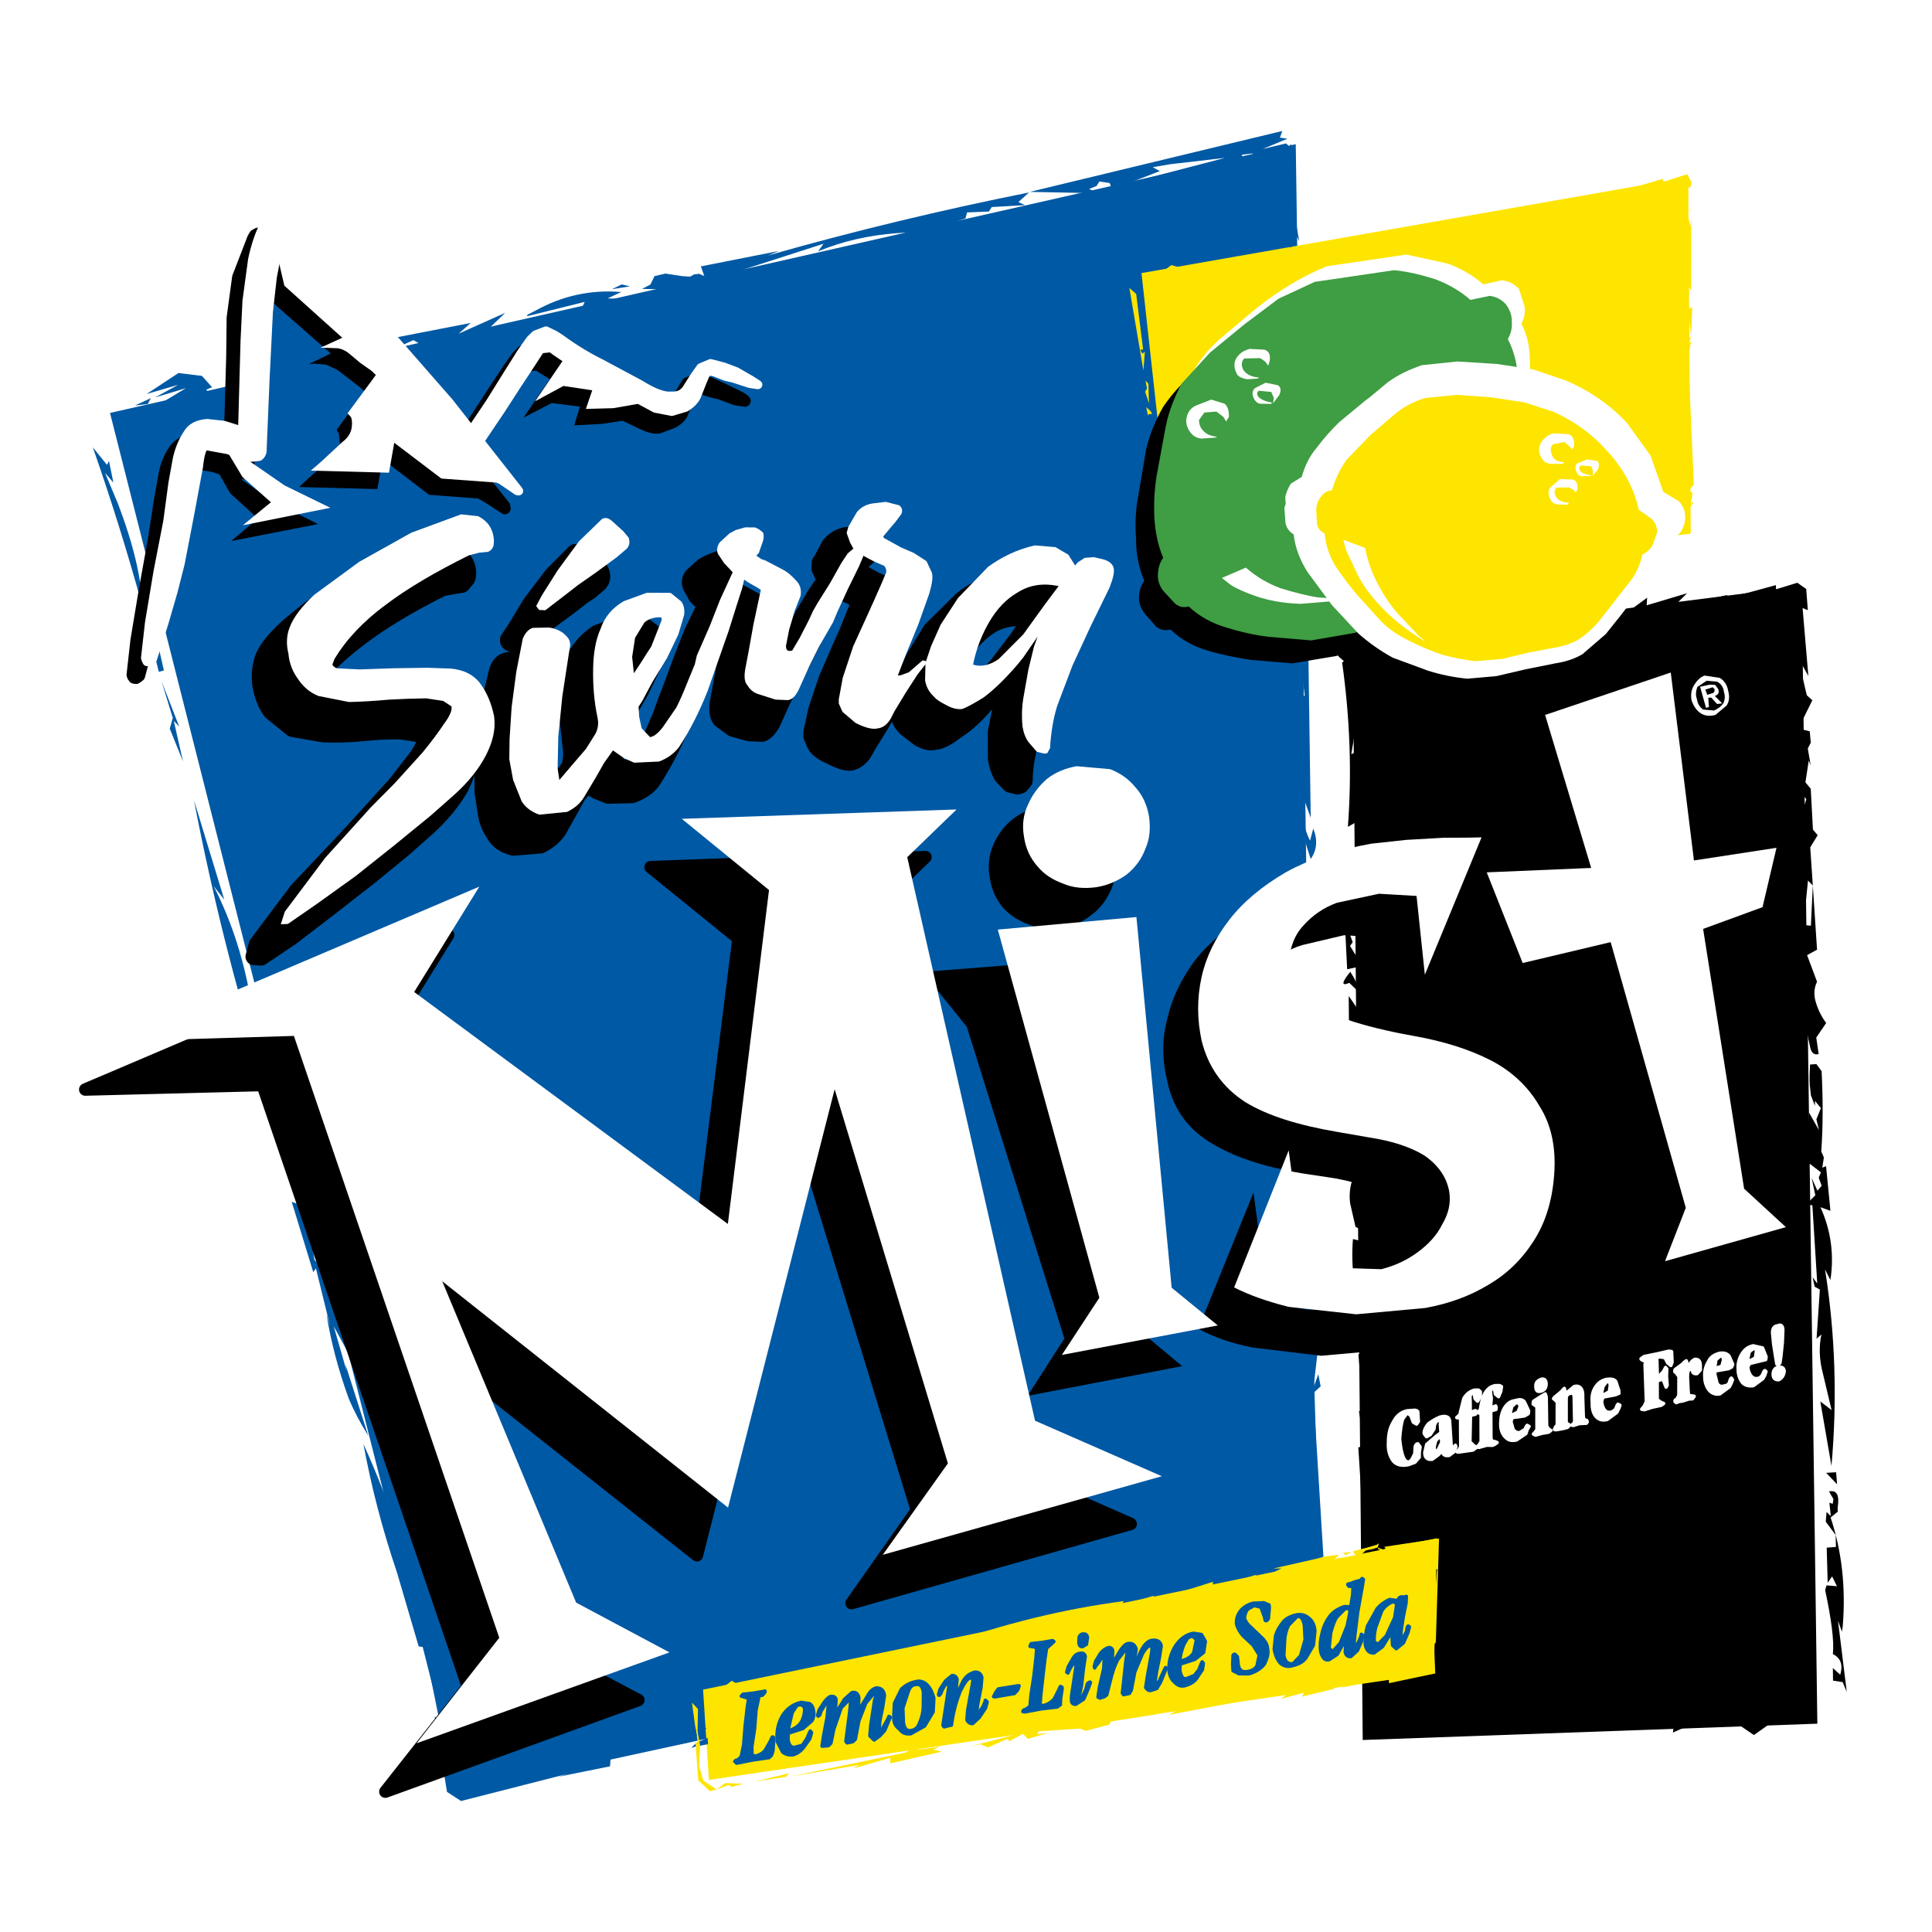 <?xml version="1.0" encoding="utf-8"?>
<!-- Generator: Adobe Illustrator 12.0.0, SVG Export Plug-In . SVG Version: 6.00 Build 51448)  -->
<!DOCTYPE svg PUBLIC "-//W3C//DTD SVG 1.1//EN" "http://www.w3.org/Graphics/SVG/1.1/DTD/svg11.dtd">
<svg  version="1.1" id="Calque_1" xmlns:x="http://ns.adobe.com/Extensibility/1.0/" xmlns:i="http://ns.adobe.com/AdobeIllustrator/10.0/" xmlns:graph="http://ns.adobe.com/Graphs/1.0/"
	 xmlns="http://www.w3.org/2000/svg" xmlns:xlink="http://www.w3.org/1999/xlink" xmlns:a="http://ns.adobe.com/AdobeSVGViewerExtensions/3.0/"
	 width="192.756" height="192.756" viewBox="0 0 192.756 192.756"
	 style="overflow:visible;enable-background:new 0 0 192.756 192.756;" xml:space="preserve">
<g>
	<polygon style="fill-rule:evenodd;clip-rule:evenodd;fill:#FFFFFF;" points="0,0 192.756,0 192.756,192.756 0,192.756 0,0 	"/>
	<polygon style="fill-rule:evenodd;clip-rule:evenodd;fill:#0059A4;" points="130.396,91.356 129.277,14.384 10.974,41.198 
		45.849,178.829 131.788,160.144 130.9,130.669 129.406,126.261 125.918,100.085 126.191,93.716 130.396,91.356 	"/>
	<polygon style="fill-rule:evenodd;clip-rule:evenodd;" points="181.317,171.972 179.757,58.485 134.967,64.171 135.959,173.6 
		181.317,171.972 	"/>
	<polygon style="fill-rule:evenodd;clip-rule:evenodd;fill:#0059A4;" points="26.306,24.147 25.189,50.252 42.817,45.188 
		26.306,24.147 	"/>
	<polygon style="fill-rule:evenodd;clip-rule:evenodd;fill:#FDE500;" points="168.431,17.67 113.886,27.245 117.672,61.55 
		168.687,53.113 168.431,17.67 	"/>
	<polygon style="fill-rule:evenodd;clip-rule:evenodd;fill:#FDE500;" points="143.368,153.467 70.145,168.573 70.728,177.582 
		143.061,166.939 143.368,153.467 	"/>
	<path style="fill-rule:evenodd;clip-rule:evenodd;fill:#FDE500;" d="M168.769,18.209c-0.094,0.613-0.251,0.729-0.394,0.289
		l0.087,1.267l-0.565-1.34L165.709,19l-1.445-0.149l-0.208,0.456l-1.715,0.228l-0.489-0.005l-1.37,0.28l0.738-0.724l0.343,0.052
		l4.323-1.296l0.17,0.723l0.368-0.572l1.913-0.616L168.769,18.209L168.769,18.209z M168.614,21.043l-0.089,0.126
		C168.688,20.566,168.688,20.566,168.614,21.043L168.614,21.043z M168.077,22.286l0.366-0.572l0.217,0.87l0.077-0.965l-0.009,7.386
		l-0.336-0.539l0.194,1.005l-0.712-2.199l0.456-0.697l-0.081-0.849l-0.09,0.126l-0.094-0.293l-0.247,0.241l0.108-1.168l0.558,0.015
		l-0.214-1.357l-0.341-0.051l-0.474-0.56l-0.021-2.163l0.197,1.005C168.006,21.37,168.17,21.673,168.077,22.286L168.077,22.286z
		 M150.027,21.851l-2.197-0.263l8.872-1.304l-0.521,0.2l0.675,0.172l-2.503,0.805l-0.752-0.114l1.209-0.583l-4.437,0.652
		L150.027,21.851L150.027,21.851z M159.992,19.806l-2.224,0.36l0.005-0.487l2.154-0.371
		C160.307,19.576,160.354,19.721,159.992,19.806L159.992,19.806z M168.732,34.024l-0.298,1.488l0.559,12.838l-0.513,0.619
		l0.388,0.198l-0.187,1.227l0.11-0.263l0.078-0.058l0.058,0.079l-0.366,0.572l0.104,2.525l-5.267,0.595l3.988-0.929l-0.551,0.404
		l1.665-0.375l-0.799-0.26l0.732-10.761l-0.348-0.471l-0.116-3.362l0.144,0.439l-0.128-4.201l0.749-0.792l-0.367-2.635l0.462-0.278
		l-0.095,2.913l-0.25,0.728L168.732,34.024L168.732,34.024z M162.979,53.851l0.146-0.047
		C162.743,54.024,162.675,54.014,162.979,53.851L162.979,53.851z M127.921,60.386l-0.94,0.206l-0.495-0.423l-1.513,0.747
		l0.042-0.272l-0.206-0.031l-1.953,0.889l-0.868-0.271l-0.931,0.138l6.931-1.876l0.044,0.633l2.281-0.281l-2.084-0.106l3.591-1.059
		l0.515,0.287l5.261-1.015l0.651-0.598l4.914-0.58l1.477-0.055l0.525,0.219l2.79-1.319l4.138-0.07l3.059-0.791l-0.548-0.083
		l3.438-0.524l-0.409,0.844l0.432-0.074l-3.422,0.875l0.199-0.388l-2.275,0.701l0.957-0.762l-12.287,2.598l1.928-1.171l-2.176,0.507
		l-5.598,1.382l-0.129,0.399l-6.984,1.311L127.921,60.386L127.921,60.386z M161.544,53.633l0.689,0.522l-3.459,0.662l0.437-0.562
		L161.544,53.633L161.544,53.633z M147.615,21.625l-0.073,0.477l-10.763,1.784L147.615,21.625L147.615,21.625z M124.47,25.713
		l2.77-0.277c-0.298,0.582-0.104,0.682,0.527,0.22l0.876-0.704l-0.585,1.096l-2.497,0.319l0.051-0.341L124.47,25.713L124.47,25.713z
		 M129.442,25.212l1.078-0.185l-0.678,0.315L129.442,25.212L129.442,25.212z M134.198,23.842l1.503,0.228l-2.076,0.312
		L134.198,23.842L134.198,23.842z M113.358,29.325l0.692,5.542l-0.283,0.026l0.105,0.226l0.116,0.156l0.235-0.173l-0.144,1.86
		l-1.402-8.228L113.358,29.325L113.358,29.325z M117.812,26.725c0.405,0.549,0.285,0.88-0.409,0.845l-1.046-0.02l0.524-0.687
		l-1.108,0.39l1.104-0.809L117.812,26.725L117.812,26.725z M118.105,26.63c0.195,0.099,0.185,0.167,0.037,0.215L118.105,26.63
		L118.105,26.63z M124.066,26.07l-0.834,0.431l-0.302-0.325l-0.83-0.056l1.345-0.562L124.066,26.07L124.066,26.07z M120.314,26.826
		l-0.604-0.162l1.076-0.186L120.314,26.826L120.314,26.826z M114.677,41.303l-0.157,0.116l-0.159-0.791
		C114.981,41.141,115.088,41.366,114.677,41.303L114.677,41.303z M114.437,38.759l-0.159-0.792l0.3,0.324l0.052,1.959l-0.381-1.173
		L114.437,38.759L114.437,38.759z M116.096,53.087l-0.88-7.521l1.967,12.773l-0.327-0.607l0.37,1.242l0.209-0.457l0.5,3.143
		l-0.942-0.7l-0.78-4.509l0.39,0.198l-0.706-4.08L116.096,53.087L116.096,53.087z M118.618,61.763l2.039-0.527
		c-0.751,0.792-1.643,1.145-2.59,0.931l-0.591-0.717l0.896,0.554L118.618,61.763L118.618,61.763z M132.038,155.303l1.565-0.18
		l-0.494,0.482l0.884-0.285l-1.965,0.957l-0.284,0.027l-0.136-0.021l0.01-0.069l0.178-0.251l-0.902,0.421l-1.184-0.04l-0.373,0.153
		l-0.353,0.016c-0.235,0.173-0.326,0.299-0.15,0.534l0.047,0.146l-0.058-0.078l-0.63,0.463l-1.93,0.265l0.727-0.169l0.229-0.593
		l0.41,0.062l-0.438-0.345l0.679-0.314l-0.842,0.011l4.782-1.087L132.038,155.303L132.038,155.303z M94.056,164.043l-0.021,0.136
		c6.141-2.204,12.168-3.66,18.092-4.437l-0.566,0.96l0.605,0.162l-3.187,0.701l1.199-0.514l-4.01,1.063l-0.496-0.423l-0.267,0.378
		l-15.938,3.158l0.583-0.607l1.84-0.139l1.923-0.685L94.056,164.043L94.056,164.043z M86.584,166.257l0.904-0.42l-0.469-0.142
		l1.792-0.286L86.584,166.257L86.584,166.257z M88.422,165.211c0.11-0.262,0.247-0.241,0.284-0.027L88.422,165.211L88.422,165.211z
		 M90.153,174.952l1.15-0.663l0.379,0.266l2.144-0.301l-0.746,0.305l0.878,0.203l-5.145,1.172l0.015-0.557l-3.657,1.05l0.541-0.337
		l-6.963,1.175l11.629-2.419L90.153,174.952L90.153,174.952z M100.82,163.256c0.193,0.1,0.114,0.157-0.247,0.242l0.078-0.059
		L100.82,163.256L100.82,163.256z M100.647,173.546l-0.205-0.031l-1.875,0.829l-0.72-0.317l-1.009,0.196l6.773-1.762l-0.084,0.546
		l1.067-0.118l-2.049,0.596l-0.484-0.491l-1.445,0.756L100.647,173.546L100.647,173.546z M107.737,172.459l-3.814,0.258l3.451-1.08
		l0.494,0.424l10.658-2.008l1.351-0.145l0.721,0.317c3.198-1.257,6.442-1.879,9.885-1.986l-0.673-0.171l3.405-0.32l-0.113,0.75
		l-3.194,0.77l0.197-0.388l-2.333,0.622l0.946-0.693l-12.098,2.278l1.906-1.034l-3.158,0.984l-4.515,0.709l-0.188,0.32l-2.333,0.622
		L107.737,172.459L107.737,172.459z M69.368,172.289l-0.33-2.421l0.6,0.649l-0.039,2.085l0.064,0.499l0.112,0.643l0.074,0.43
		l-0.096,2.006l0.407,1.457l1.332,0.898l-0.657,0.179l-1.164-1.082l-0.253-3.384l-0.026-0.283l0.031-0.204l0.116,0.156l0.058,0.079
		l0.021-0.137l-0.101-0.713L69.368,172.289L69.368,172.289z M79.725,166.749l0.331,0.121c0.153,0.371-0.015,0.556-0.661,0.666
		l-0.3-0.324l-0.91,0.002l1.029-0.332L79.725,166.749L79.725,166.749z M82.248,166.714l2.364-0.826l-0.587,1.096l-2.018,0.391
		l-0.496-0.424l-0.625-0.025l1.912-0.615L82.248,166.714L82.248,166.714z M75.542,167.58l0.236-0.175l-0.121,0.331L75.542,167.58
		L75.542,167.58z M74.029,168.326l-0.178,0.251l-0.684-0.104l-0.609,0.328l0.536-0.757l-1.198,0.516l1.113-0.876L74.029,168.326
		L74.029,168.326z M73,178.275l-0.321-0.188l-1.187,0.447l0.865-0.636l1.809,0.065L73,178.275L73,178.275z M78.397,177.281
		l-3.006,0.45l3.342-0.817L78.397,177.281L78.397,177.281z M137.397,154.094l0.157-0.114l-0.062,0.408l0.194,0.1l0.4,0.13
		l0.167-0.184l-0.194-0.099l5.515-0.837l-0.32,10.336l0.27-0.379l-0.447,0.63l0.121,2.876l-4.624,0.971l-0.007-0.418l3.899-0.802
		l0.924-10.176l-0.609,0.326l0.444-1.536l-0.212-0.45l-0.073-0.43l-1.057,0.049l0.404-0.356l-3.784,0.96l-1.031-0.574l0.021-0.137
		l-0.441,0.142l-0.793,0.159l-0.819,0.782l-0.453-0.696l1.168-0.312L137.397,154.094L137.397,154.094z M134.171,155.068l0.01-0.066
		l-0.34-0.052l1.066-0.117l-0.758,0.373L134.171,155.068L134.171,155.068z M137.294,167.6l-3.479,0.797l2.769-1.184L137.294,167.6
		L137.294,167.6z M115.538,159.843l-2.448,0.465l0.004-0.487l1.98-0.606L115.538,159.843L115.538,159.843z M119.327,159.3
		l-1.733,0.366l-0.537-0.151l-1.304,0.29l0.741-0.724l0.341,0.052l4.188-1.318l-0.035,0.692l4.413-1.422
		c-0.394,0.289-0.787,0.578-1.181,0.867l-4.75,0.882L119.327,159.3L119.327,159.3z"/>
	<path style="fill-rule:evenodd;clip-rule:evenodd;" d="M162.366,61.076l1.969-1.444l-0.047,0.759l4.03-1.201l-1.894,1.874
		l-1.058,0.048l0.17,0.723l0.547,0.083l0.726-0.168l0.697-0.452l0.782-0.997l3.987-0.928l0.312,0.256l4.598-1.254l0.006,0.419
		l2.129-0.653l0.884,0.622l0.166,2.116l-0.526-0.219l0.575,6.777l-1.541-2.742l-0.195-1.006l0.797,4.86l0.361-0.991l0.423,1.807
		l0.554,0.501l-1.316,2.659l0.312,0.256l0.742,0.182l0.106,1.131l-0.299,0.582l0.297,1.718l-0.199-0.518l-0.334,2.179l0.532,0.639
		l0.218,4.075l0.473,0.559l-0.743,1.212l0.259,3.802l0.421,6.407l-0.993,0.545l0.993,2.66c-0.298,0.581-0.334,1.272-0.154,1.929
		c0.229,0.8,0.545,1.476,1.066,2.182l-0.991,1.452l0.239,1.641c-0.442,0.142-0.751-0.114-0.864-0.76
		c-0.837-3.681-1.19-7.775-1.15-12.161l1.241,0.119l0.192-4.013l-0.484-0.492l-0.377,3.846l-0.748-0.601l-0.395-6.123l0.793-1.065
		l-0.284-3.179l0.326,0.607l0.523-1.593c-0.648-0.795-1.071-1.695-1.188-2.758c-0.196-1.006-0.051-1.959,0.31-2.95l-1.258-1.375
		l0.787-3.784l-0.469-0.14l-0.443-1.671l0.598-0.257l-0.58-3.991l0.833,0.962l0.213-1.85l-0.291-0.393l0.077-0.964l0.268-0.378
		l-0.078,0.058l-3.227,0.975l0.709-0.52l-1.246,0.369l0.09-0.126l-0.059-0.079l-0.125-0.088l-0.284,0.026l-0.337-0.539l-3.22,1.394
		l-2.184-0.818l-2.389,1.45l-2.059-0.73l-0.834,0.431l1.004,0.292l-4.583,0.699l-0.416-0.481l-0.961,0.343l0.622-1.788l-0.589,0.189
		l-0.709-0.386l-0.453,0.21l-0.744,1.212l-0.405-0.549l-3.519,1.976l-1.464-1.407c3.173-1.541,6.551-2.144,10.079-1.887
		l-0.093,0.613L162.366,61.076L162.366,61.076z M136.943,64.053l1.979-0.606l0.3-0.582l10.112-1.185l0.711,1.292l-1.545,0.044
		l-2.789,1.32l-0.89-0.135l-0.356-0.403l-1.688,0.511l0.956-0.761l-3.159,0.079c-0.487,0.901,0.009,1.325,1.632,1.223l-5.424,0.711
		l-0.438-0.345l0.055,3.771l-0.889-0.135l0.115,2.457l-0.117-0.157l-0.691,4.077l1.551-0.531l-0.7,2.751l0.463,0.627l0.266,4.222
		l0.44-0.142l-0.191,1.713l-0.443-0.764l-0.048,2.153l0.661-0.666c0.071,1.822-0.072,3.682-0.374,5.657l-1.369,2.093l-0.162-2.604
		l-0.245,1.149l-0.013-1.745l1.145-0.175l-0.385-0.686c0.596-2.07,0.566-4.166-0.167-6.229l-0.768,0.442
		c0.411-5.444,0.196-10.913-0.574-16.396l1.123-0.944l-0.731-0.251l0.697-1.358l1.247,0.538l-0.523-0.706l0.68-0.316L136.943,64.053
		L136.943,64.053z M136.414,92.268l-0.036,0.69l-0.269-0.528L136.414,92.268L136.414,92.268z M135.473,98.885l-0.854-0.825
		c-0.824,0.362-0.762-0.047,0.1-1.102c0.964,1.472,1.592,3.309,1.975,5.388l-0.697,1.357l-0.354-0.891
		c-0.551,0.404-0.586,1.097,0.041,2.028l0.306-0.163l0.156-0.116l0.491,0.911l-0.003,1.394l-0.814,0.295l-0.652-0.308l0.465,1.534
		l0.08,0.848l1.472-0.475l-0.824,0.363l1.379,1.046l-0.04,4.384l-0.703-2.267l-0.731-0.25l0.225-1.011l-1.123,0.943l-0.707-1.778
		l-0.008,1.88l-0.09-12.698l0.801,1.167L135.473,98.885L135.473,98.885z M134.691,94.376l1.233,1.998l-1.518,0.328l-0.239-4.845
		l0.792,2.142L134.691,94.376L134.691,94.376z M136.532,99.742l0.137,0.927l-0.331-0.119L136.532,99.742L136.532,99.742z
		 M136.641,114.604l-0.296-0.812l0.553,0.502L136.641,114.604L136.641,114.604z M135.209,117.104l0.786,0.816l-0.631-2.745
		l0.878,3.409l0.547-0.822l0.558,6.425l-0.326,0.3c-0.404,0.356-0.624,0.881-0.66,1.572l-0.046,0.76l1.137,0.801l-0.166-2.116
		c0.337,0.538,0.526,1.125,0.503,1.747c0.007,1.326-0.238,2.474-0.894,3.56l0.567-0.053l-0.888,0.771l0.489,0.005l0.564,3.639
		l-0.411-0.062l0.56,4.126l-1.935-0.153l-0.307-3.95l1.045-0.886l0.657,0.727l-0.085-1.268l-1.521-1.485l0.473-0.346
		c-0.937-2.581-1.351-5.362-1.12-8.255l1.553,0.376l-0.322-1.095l-0.974-0.497l-0.545-2.382
		C134.577,118.961,134.733,117.938,135.209,117.104L135.209,117.104z M181.742,106.873c0.142,2.739,0.146,5.458-0.033,8.01
		l0.259,0.596l-0.156,1.021l0.374-0.151l0.438,4.457l-0.994-0.36c1.045,2.32,1.375,4.738,0.99,7.26l-0.537-1.057
		c1.036,6.498,1.22,13.077,0.643,19.61l-1.114-6.44l1.127,0.868l-0.98-4.122c-0.243-1.152-0.281-2.272-0.038-3.421l-0.482,0.415
		l0.329-4.899l-0.517-0.287l-0.208-0.937l0.465,0.628l-0.486-7.81l-0.616-0.093l0.908-0.908l-0.365-1.729l0.576,1.272l0.423-0.494
		l-0.295-0.812l0.221-0.524l-1.127-0.867l-0.262,0.798l-0.412-0.969l0.336-0.368l0.277-4.558l0.991,1.753l-0.255-1.085l0.449-1.115
		l-0.59-0.716l-0.004,0.487l-0.401-1.038l-0.117-1.062c-0.043-0.635-0.008-1.326,0.027-2.017l0.637-0.043L181.742,106.873
		L181.742,106.873z M183.285,148.086l-1.085-1.14l0.988-0.06L183.285,148.086L183.285,148.086z M182.847,150.041l0.073-0.478
		l-0.442-0.764c0.794-0.158,1.062,0.37,0.863,1.665l0.018,0.352l-0.719,0.587c1.104,3.304,1.53,6.923,1.211,10.848l-0.082,0.544
		l-0.393-1.104l0.875,7.102l-0.41-0.97l-0.959-0.146l-0.017-1.256l0.736,0.669c0.293-1.002,0.045-1.665-0.734-2.063
		c0.14-1.372-0.164-3.509-0.772-6.39l0.141-0.466l1.036,0.088l-0.48-0.979l-0.444,0.629l-0.098-3.499l0.921-0.069l-0.028-1.188
		l-0.986-1.334l0.078-0.965l0.427,0.413l-0.145-1.346L182.847,150.041L182.847,150.041z M174.37,170.293l-0.055,0.826l2.291-0.35
		l-1.586,1.223l2.086-0.381l-2.115,1.493l-1.459-0.988l-0.533-1.544L174.37,170.293L174.37,170.293z M164.138,170.901l1.769,1.243
		l-2.088,0.38l-1.047-0.925l0.024-0.622L164.138,170.901L164.138,170.901z M161.146,170.796l0.663,1.146l-1.481-0.364
		c-0.74,0.724-1.534,0.883-2.37,0.408l1.412-0.554l-2.144,0.303l0.34-0.854l-3.005,1.357l1.4-2.298l4.711,0.296l-0.673,0.734
		L161.146,170.796L161.146,170.796z M169.184,170.829l1.01,0.711l-2.407,0.193l0.181,0.653l-1.052,0.469
		C166.914,171.949,167.654,171.226,169.184,170.829L169.184,170.829z M136.153,154.463l-0.634-10.062l0.646-0.11l-0.584-3.504
		l1.056-0.049l0.671,1.564l0.394-1.195l-0.576,1.935l1.325,2.779l-0.493,1.389l-0.761-2.346l-0.601,4.857l0.562-0.473l0.799,3.467
		l-1.009,0.196l0.449,1.182L136.153,154.463L136.153,154.463z M137.514,154.253l0.268-0.38l-0.095,0.614l-0.194-0.1L137.514,154.253
		L137.514,154.253z M137.472,154.524l-0.421,0.005l0.441-0.142L137.472,154.524L137.472,154.524z M137.296,168.505l0.165,3.51
		l1.175-0.379l6.901-0.766l-1.293,0.222l1.852,0.699l-0.677,0.316l-0.34,0.854l-2.963-1.216l-0.303,1.07l-3.258,0.272l-1.23-0.187
		l1.077-0.187l-1.395-0.489l0.096,1.199l-0.74-0.182l0.072-0.477l-0.505-0.355l0.441-0.143l0.083-3.75L137.296,168.505
		L137.296,168.505z M147.404,171.013c1.249-0.855,2.601-0.999,3.963-0.305l-1.456-0.081l-0.283,0.933l1.063,0.371l2.489-0.739
		l-0.066,0.896l-0.356-0.402c-2.527,1.43-4.188,1.316-4.985-0.338L147.404,171.013L147.404,171.013z M147.36,172.68l-0.632-0.444
		l1.104,0.097L147.36,172.68L147.36,172.68z"/>
	<path style="fill-rule:evenodd;clip-rule:evenodd;fill:#0059A4;" d="M128.273,60.369l0.091,0.781l0.641-0.53l0.039,2.027
		l0.845-1.405l0.436,2.644l0.152-2.834l0.293,20.535l-0.639-1.77c-0.286,1.42-0.074,2.776,0.57,4.059l0.322-1.206
		c0.461,1.116,0.371,2.147-0.252,3.029c-0.924-2.649-1.523-5.598-1.787-8.913l0.617-2.206l0.25,1.571l-0.097-3.499l-0.366,0.571
		l-0.349-1.377l-0.194,0.807c-0.123-1.482,0.054-2.641,0.609-3.532l0.722,0.318l-0.475-3.766l-0.95,1.181l-0.115-0.157
		c-0.238-0.733-0.129-0.995,0.319-0.718l0.25-0.729l-1.153-1.15l-0.132-3.714L128.273,60.369L128.273,60.369z M129.099,14.636
		l-0.168,0.184C128.583,14.349,128.662,14.291,129.099,14.636L129.099,14.636z M127.166,16.295l2.015,0.096l-0.776,0.51l1.215,7.153
		l-0.327-0.607l-0.392,1.195l-0.559-0.015l-0.273-0.947l-0.293,1l0.029-1.11l0.184,0.167l0.042-0.273l-0.421-6.405l-2.433,0.816
		l2.68-1.057l-1.788-0.202l-1.648,0.726c-1.366,0.7-2.748,1.047-4.226,1.103l3.31-1.52l-7.227,1.065l0.632,0.444l-2.19,1.062
		l-2.281,0.281l-1.63-0.317l-0.221,0.524l-0.804,0.227l0.652,0.308l-6.649,0.038l-0.618,1.3l-3.102,0.157l-0.277,0.445l-2.25,0.078
		l-0.094,0.613l-14.767,3.268l0.525-0.687l-17.413,5.027l2.128-0.653l-2.886,0.12l0.924-0.556l-1.083-0.234l1.833-0.559
		l-2.649-0.053l0.834-0.431l0.41-0.844l1.087-0.253l1.709,0.259l0.762,0.046l0.383-0.221l0.499-0.063l0.526,0.219l-0.343-0.958
		l7.788-1.538l-1.118,0.458c8.627-2.456,17.34-4.55,26.068-6.294l-1.056,0.955l0.653,0.308l-3.317,0.194l-0.278,0.446l-2.18,0.087
		l-0.162,0.603l-3.021,1.005l15.785-3.531l-6.345-0.125l25.196-6.078l-0.241,0.661l0.752,0.114l-2.463,1.021l2.322-0.554
		l0.921,0.836L127.166,16.295L127.166,16.295z M125.146,15.78l0.758-0.373l-1.036-0.087l-0.999,0.127
		C124.139,15.975,124.606,16.116,125.146,15.78L125.146,15.78z M115.008,16.683l0.711,0.386l-2.974,1.153l9.468-2.468l-5.481,0.633
		L115.008,16.683L115.008,16.683z M109.686,18.106l-0.278,0.446l-0.745,0.305l0.651,0.308l1.598-0.385l-0.2-0.518L109.686,18.106
		L109.686,18.106z M130.888,85.855l0.464,0.628l-0.092,4.725l-2.651,2.247l2.155-3.576l-0.932-3.068L130.888,85.855L130.888,85.855z
		 M131.812,155.408l-1.341,0.076l0.164-2.902l0.267-0.378l-0.306-3.043l0.562,1.827l-0.35-4.583l0.378-0.639l-0.316-0.676
		l-0.567,3.259l-0.746-14.818l0.289,0.393c0.225-1.011,0.165-1.996-0.157-3.091l-0.751-2.414l0.577-0.121l-1.078-3.927l0.46,1.115
		l-0.55-7.401l-1.096,1.229l0.364-4.684l-0.283,0.026l-0.068-0.011l-2.137-10.29l0.199-0.389l0.396,1.524l-0.504-3.561l-0.246,1.148
		c-0.537-3.358-0.39-6.611,0.461-9.896l0.152-0.535l3.289-0.477l-0.613,0.812l-2.187,0.575l0.245,1.152l0.655-1.085l-0.46,2.09
		l-0.998,0.127c0.366,1.727,0.447,3.482,0.324,5.206c-0.106,2.075,0.217,4.075,0.836,5.981l0.535-0.756
		c0.593,8.941,2.118,17.744,4.592,26.274l-0.691,1.776l0.39,0.197l-0.456,3.904l0.482-1.32l0.232,1.219l-0.729,0.656l1.006,16.321
		L131.812,155.408L131.812,155.408z M89.455,23.264c-2.759,0.209-5.366,0.79-7.829,1.811l0.535-0.755l-14.417,4.645l3.669-0.21
		l-0.375-0.754l7.73-1.616l-0.814,0.294c4.502-1.548,9.158-2.724,14.114-3.575L89.455,23.264L89.455,23.264z M52.613,31.41
		l0.835-0.431c2.673-1.477,5.495-2.095,8.534-1.843l-1.355,0.631l1.32,0.061l-1.649,0.726l2.649,0.053l-1.355,0.631l1.33-0.007
		c-1.927,1.171-3.966,1.699-6.253,1.562l2.213-0.292l0.408-0.845l-5.938,1.331l0.31-0.65l2.726-0.911l-0.694-0.035l2.224-0.36
		l0.418-0.912l-5.743,1.429L52.613,31.41L52.613,31.41z M62.839,28.569l-1.792,0.286l0.982-0.479L62.839,28.569L62.839,28.569z
		 M63.872,30.049l-1.851,0.208l1.05-0.468L63.872,30.049L63.872,30.049z M45.751,33.296l4.654-2.083l-3.689,3.553l4.517-2.103
		c-2.098,2.748-4.877,4-8.336,3.754l-1.172-0.108l0.993-0.547l-0.721-0.318l-1.434,0.689l-0.853-0.827l2.071,0.174l1.329-0.914
		l-2.282,0.282l1.061-0.536l-0.642-0.376l-1.502,0.678l-0.854-0.826l8.072-1.564L45.751,33.296L45.751,33.296z M35.811,33.812
		l1.841,0.767l-2.169,0.926c-0.973-0.497-1.999-0.652-3.097-0.33l2.864-0.89L35.811,33.812L35.811,33.812z M38.538,36.106
		l-5.324,0.517l3.573-1.41L38.538,36.106L38.538,36.106z M31.583,36.307l0.421-0.006c-1.59,1.711-3.445,2.405-5.564,2.084
		l3.783-0.959C29.917,36.681,30.39,36.334,31.583,36.307L31.583,36.307z M31.234,34.929c-1.579,1.643-3.434,2.337-5.563,2.084
		l3.394-1.158c0.52-0.2,0.473-0.347,0.005-0.487L31.234,34.929L31.234,34.929z M14.747,40.306l-1.283,0.154l1.582-0.736
		L14.747,40.306L14.747,40.306z M11.312,48.149l-0.832-0.963l1.283,3.051c1.547,4.068,2.357,7.466,2.43,10.195
		c-1.486-5.382-3.13-10.65-4.932-15.801l1.413,1.747l0.199-0.388L11.312,48.149L11.312,48.149z M23.305,36.934l0.956-0.761
		l-1.302,1.196L23.305,36.934L23.305,36.934z M23.639,38.866l0.504-0.551c-1.104-0.098-0.79-0.329,0.945-0.693L23.639,38.866
		L23.639,38.866z M19.847,40.8l-0.033-0.702l-3.51,1.001l2.153-1.276l-3.137,0.849l3.235-1.949l-3.079,0.927l2.291-1.255
		l-3.147,0.917l3.187-2.096l2.335,0.284l1.017,1.13l-0.599,0.258l1.495,1.202L19.847,40.8L19.847,40.8z M15.844,67.025l-1.387-5.576
		l0.491,0.911l0.108-1.168l1.297,5.702L15.844,67.025L15.844,67.025z M17.878,72.49l-0.542-0.57l0.921,4.043l-1.32-3.266
		l0.303-1.069l-1.121-3.654L17.878,72.49L17.878,72.49z M21.322,88.415c1.883,3.701,3.099,7.647,3.784,11.863l0.183-0.739
		l2.803,10.043l-0.528-1.125l3.06,12.031l0.483-0.414l0.791,4.441l-0.943-1.606l0.415,2.781l1.201,1.296l-0.077-1.335l2.167,9.179
		l-1.366-2.507l1.28,4.445l-0.112-0.644l2.273,7.104c-0.733-1.156-1.386-2.371-1.951-3.712c-0.983-2.726-1.75-5.492-2.212-8.418
		l0.37,1.24l-1.424-5.791l-0.268,0.378l-2.146-7.016l1.063,0.37l-3.684-11.153l0.818,1.519c-3.292-10.047-5.928-20.272-7.955-30.824
		l3.03,9.938L21.322,88.415L21.322,88.415z M69.517,173.146l-2.128,0.654l1.251,0.051l-7.72,1.547l-0.057,0.829l-5.124,1.035
		l0.883-0.285l-10.625,2.711l-1.399-0.909l-1.233-7.504l0.447,0.276l-1.272-6.325c1.376,2.438,2.312,5.02,2.863,7.82
		c0.366,1.729,0.526,3.427,0.628,5.043l3.096-0.575l-0.876,0.703l18.291-4.825l-0.132-0.507l2.958-0.597L69.517,173.146
		L69.517,173.146z M69.599,172.603l0.941-0.206l-0.877,0.705L69.599,172.603L69.599,172.603z M69.775,173.744l0.825-0.362
		l0.042,0.633l-0.793,0.159L69.775,173.744L69.775,173.744z M69.418,174.248l-0.441,0.142l0.415-0.425L69.418,174.248
		L69.418,174.248z M69.539,173.917l0.079-0.058l-0.021,0.137L69.539,173.917L69.539,173.917z M41.776,164.273l-2.163-7.366
		c-1.495-4.408-2.591-8.686-3.355-12.844c2.876,6.359,5.122,13.182,6.622,20.309L41.776,164.273L41.776,164.273z M49.888,176.653
		l1.797,0.134l-1.577,0.249L49.888,176.653L49.888,176.653z"/>
	<path style="fill-rule:evenodd;clip-rule:evenodd;" d="M143.202,87.651l1.056-0.049l-5.601,13.786l-0.829-7.86l-3.742-0.219
		l-4.137,0.976c-1.391,0.417-2.552,1.147-3.411,2.2c-0.93,1.043-1.333,2.307-1.366,3.905c0.039,1.12,0.509,2.167,1.419,3.071
		c0.98,0.916,2.4,1.689,4.321,2.397l6.536,1.618c2.998,0.523,5.591,1.404,7.733,2.496c2.14,1.091,3.809,2.529,4.917,4.439
		c1.175,1.921,1.662,4.225,1.53,6.922c-0.189,2.62-0.875,4.816-2.065,6.656c-1.189,1.842-2.738,3.28-4.575,4.324
		c-1.917,1.104-3.997,1.903-6.231,2.331l-6.948,0.62l-6.731-0.811c-2.108-0.39-3.901-1.011-5.518-1.881l5.503-13.594l1.272,9.531
		c1.23,1.094,2.517,1.846,3.941,2.131l4.048,0.056c1.37-0.28,2.579-0.862,3.672-1.604c1.022-0.75,1.863-1.668,2.382-2.774
		c0.645-1.019,0.89-2.165,0.724-3.374c-0.271-1.438-1.071-2.603-2.472-3.513c-1.341-0.829-3.203-1.461-5.449-1.871l-3.279-0.497
		c-3.888-0.658-6.88-1.67-9.116-3.055c-2.306-1.396-3.744-3.423-4.316-6.089c-0.52-2.101-0.559-4.128-0.042-6.14
		c0.458-2.093,1.387-4.041,2.714-5.86c1.394-1.81,3.316-3.401,5.685-4.715c2.299-1.323,5.106-2.292,8.416-2.906l3.622-0.356
		l3.6-0.221L143.202,87.651L143.202,87.651z"/>
	<polygon style="fill-rule:evenodd;clip-rule:evenodd;" points="92.333,85.517 64.904,86.518 73.68,93.632 69.505,126.939 
		38.208,103.797 44.708,93.283 8.504,108.703 26.198,108.25 46.688,168.294 38.447,178.754 63.691,169.616 54.368,164.719 
		41.017,132.588 69.533,155.169 80.081,113.558 91.478,150.689 84.959,159.946 112.813,152.041 100.229,146.51 87.332,90.335 
		92.333,85.517 	"/>
	
		<polygon style="fill:none;stroke:#000000;stroke-width:1.24;stroke-linecap:round;stroke-linejoin:round;stroke-miterlimit:2.613;" points="
		92.333,85.517 64.904,86.518 73.68,93.632 69.505,126.939 38.208,103.797 44.708,93.283 8.504,108.703 26.198,108.25 
		46.688,168.294 38.447,178.754 63.691,169.616 54.368,164.719 41.017,132.588 69.533,155.169 80.081,113.558 91.478,150.689 
		84.959,159.946 112.813,152.041 100.229,146.51 87.332,90.335 92.333,85.517 	"/>
	<polygon style="fill-rule:evenodd;clip-rule:evenodd;" points="92.054,96.974 113.22,95.305 109.872,102.112 113.352,132.47 
		117.942,136.302 102.523,139.262 106.193,133.546 96.463,102.451 92.054,96.974 	"/>
	<path style="fill-rule:evenodd;clip-rule:evenodd;" d="M98.739,87.534c-0.187-1.074-0.089-2.173,0.352-3.223
		c0.429-0.98,1.054-1.861,1.852-2.507c0.876-0.704,1.927-1.171,3.073-1.346l3.244,0.282l2.573,1.924
		c0.717,0.806,1.196,1.784,1.383,2.858c0.164,1.209,0.077,2.242-0.354,3.223c-0.428,0.979-1.052,1.86-1.919,2.496
		c-0.876,0.703-1.858,1.182-3.015,1.425c-1.214,0.164-2.308-0.002-3.291-0.43c-0.995-0.359-1.89-0.914-2.605-1.719
		C99.326,89.644,98.914,88.676,98.739,87.534L98.739,87.534z"/>
	<polygon style="fill-rule:evenodd;clip-rule:evenodd;" points="172.517,94.464 166.648,96.71 170.678,122.549 174.837,126.456 
		162.789,129.786 164.861,124.455 157.355,98.021 149.506,99.966 143.545,90.91 155.409,90.617 150.814,75.354 163.429,71.063 
		165.663,89.871 173.91,88.542 172.517,94.464 	"/>
	<path style="fill-rule:evenodd;clip-rule:evenodd;" d="M57.385,55.131l-2.23,2.241l-2.187,2.874l-1.499,2.492l-0.724,1.075
		c-0.031,0.204,0.095,0.293,0.29,0.392l0.762,0.046l1.833-1.465l1.417-1.039l1.654-1.213l1.428-1.108l0.698-0.452l0.966-0.829
		c0.257-0.31,0.31-0.65,0.108-1.168l-0.463-0.627l-1.027-1.062L57.385,55.131L57.385,55.131z"/>
	
		<path style="fill:none;stroke:#000000;stroke-width:1.722;stroke-linecap:round;stroke-linejoin:round;stroke-miterlimit:2.613;" d="
		M57.385,55.131l-2.23,2.241l-2.187,2.874l-1.499,2.491l-0.724,1.075c-0.031,0.204,0.096,0.293,0.29,0.392l0.762,0.046l1.833-1.465
		l1.417-1.039l1.654-1.213l1.428-1.108l0.698-0.452l0.966-0.829c0.257-0.31,0.31-0.65,0.108-1.169l-0.463-0.627l-1.027-1.062
		L57.385,55.131L57.385,55.131z"/>
	<path style="fill-rule:evenodd;clip-rule:evenodd;" d="M45.132,58.432l0.931-0.138l0.514-0.62c0.162-0.603,0.04-1.179-0.297-1.717
		l-1.222-1.161l-1.719-0.191c-1.529,0.396-3.226,0.975-4.965,1.826l-5.257,2.828c-1.633,1.077-3.139,2.242-4.431,3.371
		c-1.223,1.139-2.073,2.125-2.433,3.116c-0.283,0.933-0.35,1.829-0.201,2.688c0.197,1.006,0.492,1.817,1.014,2.523l2.116,1.715
		l3.066,0.534c1.183,0.04,2.512,0.032,3.863-0.111l1.771-0.149l2.034-0.041l1.709,0.259c0.468,0.141,0.721,0.318,0.816,0.612
		c0.017,0.351-0.204,0.875-0.749,1.698l-2.176,2.805l-2.776,3.064l-2.351,2.571l-4.67,4.938l-4.039,5.382l-0.324,1.206l0.693,0.035
		l2.962-1.99l3.722-2.852l4.048-3.15l3.518-2.882l2.346-2.083c1.38-1.254,2.498-2.619,3.263-3.965
		c0.697-1.358,0.963-2.642,0.74-3.931c-0.292-1.298-0.761-2.345-1.398-3.208c-0.638-0.863-1.611-1.359-2.852-1.478l-2.366-0.08
		l-3.443,0.105l-3.217,0l-2.171,0.02c-0.409-0.062-0.673-0.172-0.709-0.386l0.183-0.739c1.19-1.841,2.917-3.53,5.132-5.216
		c2.216-1.685,4.989-3.356,8.319-5.011L45.132,58.432L45.132,58.432z"/>
	
		<path style="fill:none;stroke:#000000;stroke-width:1.722;stroke-linecap:round;stroke-linejoin:round;stroke-miterlimit:2.613;" d="
		M45.132,58.432l0.931-0.138l0.514-0.62c0.162-0.603,0.04-1.178-0.297-1.717l-1.222-1.161l-1.72-0.191
		c-1.528,0.396-3.225,0.975-4.964,1.826l-5.257,2.828c-1.633,1.077-3.139,2.242-4.431,3.371c-1.223,1.139-2.073,2.125-2.433,3.116
		c-0.283,0.932-0.35,1.829-0.201,2.687c0.197,1.006,0.492,1.817,1.014,2.523l2.116,1.715l3.066,0.534
		c1.183,0.04,2.512,0.032,3.863-0.111l1.771-0.149l2.034-0.041l1.709,0.259c0.468,0.141,0.721,0.318,0.815,0.612
		c0.017,0.351-0.203,0.875-0.749,1.698l-2.176,2.805l-2.776,3.064l-2.351,2.571l-4.67,4.938l-4.039,5.382l-0.324,1.206l0.693,0.035
		l2.962-1.99l3.722-2.852l4.048-3.15l3.518-2.882l2.346-2.083c1.38-1.254,2.498-2.619,3.263-3.965
		c0.697-1.358,0.963-2.642,0.74-3.931c-0.292-1.298-0.761-2.345-1.398-3.208c-0.638-0.863-1.611-1.359-2.852-1.478l-2.366-0.08
		l-3.443,0.105l-3.217,0.001l-2.171,0.019c-0.409-0.062-0.673-0.172-0.709-0.386l0.183-0.739c1.19-1.841,2.917-3.53,5.132-5.216
		c2.216-1.685,4.988-3.356,8.319-5.011L45.132,58.432L45.132,58.432z"/>
	<path style="fill-rule:evenodd;clip-rule:evenodd;" d="M107.427,59.022l-0.957-0.145l-0.988,0.06l-0.698,0.451l-0.247,0.242
		l-0.685-1.01l-1.205-0.81l-2.014-0.096c-1.893,0.48-3.461,1.147-4.664,2.15l-3.049,3.022l-1.678,2.743l-1.016,2.076l-0.581,1.515
		l-0.059-0.079l-0.205-0.031l-1.37,1.186c-0.394,0.289-0.62,0.394-0.835,0.431l-0.284,0.026l0.812-2.107l1.24-3.087l1.093-3.041
		c0.293-1.001,0.407-1.75,0.323-2.111c-0.132-0.508-0.343-0.958-0.654-1.214l-1.079-0.721l-1.316-0.548l-1.742-0.96l-0.115-0.157
		l0.713-1.007c0.068,0.01,0.226-0.105,0.483-0.415l0.614-0.813c0.12-0.33,0.093-0.613-0.217-0.869l-1.336-0.412l-1.283,0.154
		c-0.646,0.111-1.187,0.447-1.612,0.94l-0.786,1.484l-0.178,0.251l-0.025,0.623l0.316,0.676c0.253,0.178,0.358,0.402,0.327,0.607
		l-0.483,0.415l-0.634,0.949l-1.222,2.046l-1.143,1.987l-0.556,0.891l-0.398,0.776l-0.896,1.747l-0.696,1.357
		c-0.441,0.143-0.694-0.036-0.7-0.455l0.318-1.625l0.712-1.913l0.423-1.399c0.025-0.624-0.097-1.199-0.387-1.592l-1.426-1.192
		l-1.616-0.872l-0.321-0.188l-0.604-0.162l0.141-0.466l0.418-0.913c0.121-0.33,0.172-0.671,0.067-0.896l-0.816-0.611l-0.968-0.077
		l-0.893,0.353l-0.609,0.326l-1.055,0.955c-0.257,0.31-0.309,0.65-0.156,1.022l0.548,0.989l0.911,0.905l-1.325,2.726l-1.031,2.631
		l-1.073,2.904l-0.34,0.854l-0.722,1.982l-1.079,2.484l-1.337,1.888c-0.435,0.561-0.897,0.84-1.318,0.846
		c-0.331-0.12-0.642-0.376-0.794-0.748l-0.381-1.173l-0.07-0.917l0.446-0.629l0.766-1.347l0.377-0.64l1.331-2.308l1.126-2.338
		c0.331-0.786,0.57-1.447,0.575-1.934c0.083-0.545-0.049-1.053-0.339-1.445l-1-0.778l-2.365-0.08L59.581,63.2
		c-1.092,0.741-1.863,1.669-2.392,2.844c-0.451,1.117-0.648,2.411-0.682,4.009l0.523,4.818c0.053,0.566-0.03,1.111-0.181,1.645
		l-1.06,1.443l-1.206,1.491l-1.374,1.672l-0.234-1.22l0.137-3.186l0.466-3.972l0.431-3.28l0.16-1.509
		c0.141-0.467-0.001-0.906-0.359-1.309c-0.358-0.403-0.953-0.632-1.694-0.814l-1.556,0.112c-0.51,0.132-0.778,0.51-0.939,1.113
		l-0.772,3.228l-0.404,3.562l-0.263,3.097l0.03,2.095l0.314,2.068c0.09,0.781,0.406,1.457,0.802,2.074
		c0.385,0.686,1.017,1.13,1.895,1.332l2.691-0.218c0.757-0.374,1.318-0.846,1.764-1.475l1.152-2.056l0.776-1.416l0.939-1.112
		l1.021,0.642l1.121,0.449l2.387-0.057c0.814-0.295,1.512-0.746,1.948-1.307c1.19-1.841,2.175-3.713,2.965-5.684l2.041-6.033
		l0.261-0.797l1.087-3.459l0.272-0.865l0.379,0.266l0.7,0.455l0.595,0.229l-0.804,3.433l-0.463,2.578l-0.37,1.964l-0.01,0.068
		c-0.104,0.681-0.051,1.247,0.239,1.64l1.195,0.877l1.609,0.454l1.319,0.06c0.374-0.152,0.709-0.52,1.008-1.102l1.058-2.349
		l1.074-1.998l1.205-2.396l0.498-0.97l1.047-2.281l1.116-2.27l0.508-1.039l0.379,0.267l0.721,0.318l0.847,0.407
		c0.263,0.11,0.3,0.324,0.179,0.655l-0.439,1.048l-0.681,1.709l-0.738,1.63l-1.298,3.009l-1.025,3.051l-0.48,2.227l0.006,0.419
		l0.364,0.822c0.221,0.382,0.659,0.727,1.379,1.045c0.974,0.496,1.636,0.735,2.135,0.672c0.51-0.132,0.983-0.479,1.271-0.992
		l0.477-0.834l1.112-1.783l1.053-1.861l0.792-1.065l0.024,1.677c0.122,0.576,0.391,1.104,0.886,1.528l1.252,0.957
		c0.584,0.297,1.052,0.438,1.494,0.295c0.489,0.005,1.245-0.369,2.2-1.13c1.004-0.615,2.147-1.696,3.353-3.186l0.604-0.745
		l1.448-2.15l-0.361,0.991l-0.49,2.295l-0.595,2.977l0.005,2.718c0.111,0.644,0.302,1.231,0.581,1.691l0.785,0.816l0.741,0.182
		l0.295-0.095l0.346-0.435c0.014-1.462,0.3-2.882,0.723-4.281l1.435-3.895l1.854-3.9l1.864-3.969
		c0.34-0.854,0.513-1.525,0.369-1.965C108.332,59.507,108.031,59.184,107.427,59.022L107.427,59.022z M98.88,62.326
		c1.149-0.662,2.511-0.874,4.015-0.646l-1.279,1.967l-2.188,2.874l-2.544,2.472c-0.867,0.635-1.728,0.783-2.47,0.601
		c0.318-1.625,0.888-3.071,1.574-4.361C96.801,64.032,97.719,63.056,98.88,62.326L98.88,62.326z M63.175,65.766l-0.858,1.96
		l-0.466,0.766l-0.655,1.086l-0.614,0.812l-0.25-1.571l0.349-1.829l1.012-1.589c0.414-0.425,0.993-0.546,1.755-0.501l-0.179,0.252
		L63.175,65.766L63.175,65.766z"/>
	
		<path style="fill:none;stroke:#000000;stroke-width:1.722;stroke-linecap:round;stroke-linejoin:round;stroke-miterlimit:2.613;" d="
		M107.427,59.022l-0.957-0.145l-0.988,0.06l-0.698,0.451l-0.247,0.242l-0.685-1.01l-1.205-0.81l-2.014-0.096
		c-1.893,0.48-3.461,1.148-4.664,2.15l-3.049,3.022l-1.678,2.743l-1.016,2.076l-0.581,1.515l-0.059-0.079l-0.205-0.031l-1.37,1.186
		c-0.394,0.289-0.62,0.394-0.835,0.431l-0.284,0.026l0.812-2.107l1.24-3.087l1.093-3.041c0.293-1.001,0.407-1.75,0.323-2.111
		c-0.132-0.508-0.343-0.958-0.654-1.214l-1.079-0.721l-1.316-0.548l-1.742-0.96l-0.115-0.157l0.713-1.007
		c0.068,0.01,0.226-0.105,0.483-0.415l0.614-0.813c0.12-0.33,0.093-0.613-0.217-0.869l-1.336-0.412l-1.283,0.154
		c-0.646,0.111-1.187,0.447-1.612,0.94l-0.786,1.484l-0.178,0.251l-0.025,0.623l0.316,0.676c0.253,0.178,0.358,0.402,0.327,0.607
		l-0.483,0.415l-0.634,0.949l-1.222,2.045l-1.143,1.987l-0.556,0.891l-0.398,0.776l-0.896,1.746l-0.696,1.357
		c-0.441,0.143-0.694-0.036-0.7-0.455l0.318-1.625l0.712-1.913l0.423-1.399c0.025-0.624-0.097-1.199-0.387-1.592l-1.427-1.192
		l-1.615-0.872l-0.321-0.188l-0.604-0.162l0.141-0.466l0.418-0.912c0.121-0.331,0.172-0.671,0.067-0.896l-0.816-0.611l-0.968-0.077
		l-0.893,0.353l-0.609,0.326l-1.055,0.955c-0.257,0.31-0.309,0.65-0.156,1.022l0.548,0.989l0.911,0.905l-1.325,2.726l-1.031,2.631
		l-1.073,2.904l-0.34,0.854l-0.722,1.982l-1.079,2.484l-1.337,1.888c-0.435,0.561-0.897,0.84-1.318,0.846
		c-0.331-0.12-0.642-0.376-0.795-0.748l-0.38-1.173l-0.07-0.917l0.446-0.629l0.766-1.348l0.377-0.64l1.331-2.308l1.126-2.338
		c0.331-0.786,0.57-1.447,0.575-1.934c0.083-0.545-0.049-1.053-0.339-1.445l-1-0.779l-2.365-0.08L59.581,63.2
		c-1.092,0.741-1.863,1.669-2.392,2.844c-0.451,1.117-0.648,2.411-0.682,4.009l0.523,4.818c0.053,0.566-0.03,1.111-0.181,1.645
		l-1.06,1.443l-1.207,1.491l-1.374,1.672l-0.234-1.22l0.137-3.186l0.466-3.972l0.431-3.28l0.16-1.509
		c0.141-0.467-0.001-0.906-0.359-1.309c-0.358-0.403-0.953-0.632-1.694-0.814l-1.556,0.113c-0.51,0.132-0.778,0.509-0.939,1.112
		l-0.772,3.228l-0.404,3.562l-0.264,3.097l0.031,2.095l0.314,2.068c0.09,0.781,0.406,1.457,0.802,2.074
		c0.385,0.686,1.017,1.13,1.895,1.332l2.691-0.218c0.757-0.373,1.318-0.846,1.764-1.475l1.152-2.055l0.776-1.416l0.939-1.112
		l1.021,0.642l1.12,0.449l2.387-0.057c0.814-0.295,1.512-0.746,1.948-1.307c1.19-1.841,2.175-3.713,2.965-5.684l2.041-6.033
		l0.261-0.797l1.087-3.459l0.272-0.865l0.379,0.266l0.7,0.455l0.594,0.229l-0.804,3.433l-0.463,2.578l-0.37,1.965l-0.01,0.068
		c-0.104,0.681-0.051,1.247,0.239,1.64l1.195,0.877l1.609,0.454l1.319,0.06c0.374-0.152,0.709-0.52,1.008-1.101l1.058-2.349
		l1.074-1.998l1.205-2.396l0.498-0.97l1.047-2.281l1.116-2.27l0.508-1.038l0.379,0.267l0.721,0.318l0.847,0.407
		c0.263,0.11,0.3,0.324,0.179,0.655l-0.439,1.048l-0.681,1.709l-0.738,1.63l-1.298,3.009l-1.025,3.051l-0.48,2.227l0.006,0.419
		l0.364,0.822c0.221,0.382,0.659,0.727,1.379,1.045c0.974,0.496,1.636,0.735,2.135,0.672c0.51-0.132,0.983-0.479,1.271-0.992
		l0.477-0.834l1.111-1.783l1.053-1.861l0.792-1.065l0.024,1.676c0.122,0.576,0.391,1.104,0.886,1.528l1.252,0.957
		c0.584,0.297,1.052,0.438,1.494,0.295c0.489,0.005,1.245-0.369,2.2-1.13c1.004-0.615,2.147-1.696,3.353-3.186l0.604-0.745
		l1.448-2.15l-0.361,0.991l-0.49,2.295l-0.595,2.977l0.005,2.718c0.111,0.644,0.302,1.231,0.581,1.691l0.785,0.816l0.741,0.182
		l0.295-0.095l0.346-0.435c0.014-1.462,0.3-2.882,0.723-4.281l1.435-3.895l1.854-3.9l1.864-3.969
		c0.34-0.854,0.513-1.525,0.369-1.965C108.332,59.507,108.031,59.184,107.427,59.022L107.427,59.022z M98.88,62.326
		c1.149-0.662,2.511-0.874,4.015-0.646l-1.279,1.966l-2.188,2.874l-2.544,2.472c-0.867,0.635-1.728,0.783-2.47,0.601
		c0.318-1.625,0.888-3.071,1.574-4.361C96.801,64.032,97.719,63.056,98.88,62.326L98.88,62.326z M63.175,65.766l-0.858,1.96
		l-0.466,0.766l-0.655,1.086l-0.614,0.812l-0.25-1.571l0.349-1.829l1.012-1.589c0.414-0.425,0.993-0.546,1.754-0.501l-0.178,0.252
		L63.175,65.766L63.175,65.766z"/>
	<path style="fill-rule:evenodd;clip-rule:evenodd;" d="M27.142,30.128l5.859,5.139l-2.19,1.062l0.567-0.053l1.172,0.108l1.11,0.517
		l1.126,0.868l1.126,0.867l0.495,0.424l-2.822,3.823l0.222,0.382l0.117,1.063c-0.073,0.477-0.36,0.991-0.912,1.395l-2.268,2.026
		l-0.897,0.84l7.802,0.207l0.525-2.987l4.632,3.56l7.261,0.542L25.918,24.854L27.142,30.128L27.142,30.128z"/>
	<polygon style="fill-rule:evenodd;clip-rule:evenodd;" points="60.044,42.292 65.988,41.381 58.509,39.063 53.82,36.332 
		55.032,37.561 52.237,41.667 55.046,40.211 57.859,40.568 57.295,42.434 60.044,42.292 	"/>
	<path style="fill-rule:evenodd;clip-rule:evenodd;" d="M39.46,40.149l-4.424-4.922l-4.135-4.53l-3.118-3.399l-1.258-1.376
		l-0.725,3.375l-0.404,3.562l-0.334,6.779l-0.278,6.857l-0.309,0.65l-0.657,0.179l-2.467-0.792l-2.314-0.42l-0.674,2.128
		l-0.655,4.292l-1.241,5.387l-0.553,2.704l-0.889,3.071l-0.806,2.526l-0.323,1.205l-0.315,0.231l-0.206-0.031l-0.116-0.157
		l-0.047-0.147l0.383-3.426l0.848-5.099l0.917-5.088l0.582-3.815l0.443-2.441c0.135-0.886,0.475-1.74,0.931-2.438
		c0.456-0.697,1.144-1.081,2.064-1.15l1.64,0.249l1.6,0.521c0.205,0.031,0.304-0.163,0.288-0.515l0.243-8.465l0.046-3.966
		l0.545-4.029l1.502-3.884l0.188-0.32l0.305-0.163L26,23.404l0.6,0.648l4.334,4.142l5.85,6.114l6.621,7.485l6.922,8.715
		l-0.011,0.068l0.048,0.146l-0.125-0.089l-1.527-0.998l-1.031-0.575l-1.347-1.25l-2.865-3.221L39.46,40.149L39.46,40.149z"/>
	
		<path style="fill:none;stroke:#000000;stroke-width:1.171;stroke-linecap:round;stroke-linejoin:round;stroke-miterlimit:2.613;" d="
		M39.46,40.149l-4.424-4.922L30.9,30.698l-3.118-3.399l-1.258-1.376l-0.725,3.375l-0.404,3.562l-0.334,6.779l-0.278,6.857
		l-0.309,0.65l-0.657,0.179l-2.467-0.792l-2.314-0.42l-0.674,2.128l-0.655,4.292l-1.241,5.387l-0.553,2.704l-0.889,3.071
		l-0.806,2.526l-0.323,1.205l-0.315,0.231l-0.205-0.031l-0.116-0.157l-0.047-0.147l0.383-3.426l0.848-5.099l0.917-5.088l0.582-3.815
		l0.443-2.441c0.135-0.886,0.475-1.74,0.931-2.438c0.456-0.697,1.144-1.081,2.064-1.15l1.64,0.249l1.6,0.521
		c0.205,0.031,0.304-0.163,0.288-0.515l0.243-8.465l0.046-3.965l0.545-4.029l1.502-3.884l0.188-0.32l0.305-0.163l0.262,0.11
		l0.601,0.648l4.334,4.142l5.851,6.114l6.621,7.485l6.922,8.715l-0.011,0.068l0.048,0.146l-0.125-0.089l-1.527-0.998l-1.031-0.575
		l-1.347-1.25l-2.865-3.222L39.46,40.149L39.46,40.149z"/>
	<path style="fill-rule:evenodd;clip-rule:evenodd;" d="M69.08,38.993l-0.329,0.787l-0.618,1.3
		c-0.141,0.466-0.545,0.823-1.076,1.091l-1.334,0.495c-0.431,0.074-0.967-0.077-1.62-0.385l-1.694-0.814l-2.92-1.487l-3.2-1.948
		l-2.684-1.662l-0.999,0.127l-1.337,1.889l-1.022,1.657l-1.625,2.401l-1.379,2.161l-0.634,0.95l-0.168,0.184l-0.541,0.336
		l-0.489-0.004l0.009-0.974l0.1-0.194l0.566-0.959l1.379-2.161l1.735-2.664l1.547-2.344l0.803-1.133l0.582-0.609l1.03-0.331
		l0.868,0.27l0.484,0.492l4.163,2.512l3.756,1.964c1.342,0.831,2.474,1.211,3.246,1.189c0.762,0.046,1.303-0.291,1.681-0.93
		l0.645-1.017l0.566-0.96l0.893-0.353l1.347,0.344l1.178,0.526l1.626,0.805c0.458,0.208,0.642,0.376,0.7,0.454l-0.888-0.134
		l-1.589-0.589l-0.878-0.203l-1.131-0.381l-0.478-0.072L69.08,38.993L69.08,38.993z"/>
	
		<path style="fill:none;stroke:#000000;stroke-width:1.171;stroke-linecap:round;stroke-linejoin:round;stroke-miterlimit:2.613;" d="
		M69.08,38.993l-0.329,0.787l-0.618,1.3c-0.141,0.466-0.545,0.823-1.076,1.091l-1.334,0.495c-0.431,0.074-0.968-0.077-1.62-0.385
		l-1.694-0.814l-2.92-1.487l-3.2-1.948l-2.684-1.662l-0.999,0.127l-1.337,1.889l-1.022,1.657l-1.625,2.402l-1.379,2.16l-0.634,0.95
		l-0.168,0.184l-0.541,0.336l-0.489-0.004l0.009-0.974l0.1-0.194l0.566-0.959l1.379-2.161l1.735-2.664l1.547-2.344l0.803-1.133
		l0.582-0.609l1.03-0.331l0.868,0.27l0.484,0.492l4.162,2.512l3.757,1.964c1.342,0.831,2.474,1.211,3.246,1.189
		c0.762,0.046,1.303-0.291,1.681-0.93l0.645-1.017l0.566-0.96l0.893-0.353l1.347,0.344l1.178,0.526l1.626,0.805
		c0.458,0.208,0.642,0.376,0.7,0.455l-0.888-0.135l-1.589-0.589l-0.878-0.203l-1.131-0.381l-0.478-0.072L69.08,38.993L69.08,38.993z
		"/>
	<polygon style="fill-rule:evenodd;clip-rule:evenodd;" points="20.928,45.633 27.312,50.085 31.732,52.289 23.082,53.975 
		25.732,51.728 22.969,49.218 20.928,45.633 	"/>
	<path style="fill-rule:evenodd;clip-rule:evenodd;fill:#FFFFFF;" d="M28.369,28.502l5.781,5.197l-2.18,0.994l0.489,0.004
		l1.251,0.05c0.41,0.062,0.8,0.261,1.11,0.517l1.116,0.937l1.137,0.799l0.426,0.414l-2.822,3.824l0.358,0.402
		c0.095,0.293,0.112,0.644,0.049,1.053c-0.073,0.476-0.361,0.99-0.912,1.394l-2.199,2.037l-0.966,0.83l7.802,0.207l0.525-2.986
		l4.701,3.57l7.125,0.522L27.145,23.228L28.369,28.502L28.369,28.502z"/>
	<polygon style="fill-rule:evenodd;clip-rule:evenodd;fill:#FFFFFF;" points="54.979,34.695 56.19,35.924 53.396,40.03 
		56.216,38.507 59.087,38.942 58.454,40.797 61.193,40.724 67.158,39.677 59.658,37.495 54.979,34.695 	"/>
	<polygon style="fill-rule:evenodd;clip-rule:evenodd;fill:#FFFFFF;" points="22.077,44.065 28.403,48.438 32.959,50.663 
		24.231,52.406 27.028,50.112 24.196,47.592 22.077,44.065 	"/>
	<path style="fill-rule:evenodd;clip-rule:evenodd;fill:#FFFFFF;" d="M40.845,38.407l-4.503-4.864l-4.056-4.587l-3.128-3.332
		l-1.327-1.386l-0.656,3.385l-0.394,3.495l-0.335,6.779l-0.289,6.925c0.027,0.283-0.083,0.545-0.319,0.719l-0.783,0.09l-2.331-0.771
		l-2.313-0.42c-0.247,0.242-0.487,0.902-0.595,2.07l-0.803,4.339l-1.027,5.35l-0.699,2.751l-0.888,3.072l-0.816,2.594l-0.392,1.195
		l-0.306,0.163l-0.215,0.037l-0.105-0.225l-0.048-0.146l0.394-3.495l0.838-5.03l0.985-5.078l0.514-3.825l0.443-2.442
		c0.214-0.943,0.544-1.73,1-2.427c0.387-0.708,1.065-1.024,1.985-1.093l1.651,0.18l1.736,0.542c0.136,0.021,0.167-0.184,0.151-0.535
		l0.232-8.398l0.193-4.013l0.556-4.097c0.266-1.284,0.679-2.615,1.366-3.905l0.167-0.183l0.315-0.231l0.331,0.12l0.611,0.581
		l4.392,4.22l5.792,6.035l6.611,7.553l6.854,8.706l0.115,0.157l-0.136-0.021l-1.584-1.077l-1.042-0.506l-1.279-1.24l-2.866-3.222
		L40.845,38.407L40.845,38.407z"/>
	
		<path style="fill:none;stroke:#FFFFFF;stroke-width:0.896;stroke-linecap:round;stroke-linejoin:round;stroke-miterlimit:2.613;" d="
		M40.845,38.407l-4.503-4.864l-4.056-4.587l-3.128-3.332l-1.327-1.386l-0.656,3.385l-0.394,3.495l-0.335,6.779l-0.289,6.925
		c0.027,0.283-0.083,0.545-0.319,0.719l-0.783,0.09l-2.331-0.771l-2.313-0.42c-0.247,0.242-0.487,0.902-0.595,2.07l-0.803,4.339
		l-1.027,5.35l-0.699,2.751l-0.888,3.072l-0.816,2.594l-0.392,1.195l-0.306,0.163l-0.215,0.038l-0.105-0.226l-0.048-0.146
		l0.394-3.495l0.838-5.03l0.985-5.078l0.514-3.825l0.443-2.442c0.214-0.943,0.544-1.73,1-2.427c0.387-0.708,1.065-1.024,1.985-1.093
		l1.651,0.18l1.736,0.542c0.136,0.021,0.167-0.184,0.151-0.535l0.232-8.398l0.193-4.013l0.556-4.098
		c0.266-1.284,0.679-2.615,1.366-3.905l0.167-0.183l0.315-0.231l0.331,0.12l0.611,0.581l4.392,4.22l5.792,6.035l6.611,7.553
		l6.854,8.705l0.115,0.157l-0.136-0.021l-1.584-1.077l-1.042-0.506l-1.279-1.24l-2.866-3.222L40.845,38.407L40.845,38.407z"/>
	<path style="fill-rule:evenodd;clip-rule:evenodd;fill:#FFFFFF;" d="M70.387,37.309l-0.331,0.786l-0.571,1.447
		c-0.198,0.387-0.535,0.755-1.076,1.091l-1.392,0.417l-1.63-0.317l-1.615-0.873l-2.967-1.634l-3.22-1.812
		c-1.09-0.652-1.917-1.196-2.605-1.719l-1.067,0.117l-1.279,1.966l-1.09,1.647l-1.558,2.412l-1.447,2.15l-0.635,0.949l-0.167,0.184
		c-0.089,0.126-0.315,0.23-0.531,0.268l-0.489-0.004l0.009-0.974l0.157-0.116l0.566-0.959l1.447-2.15l1.667-2.675l1.479-2.354
		l0.892-1.259l0.493-0.482l1.04-0.4l0.847,0.407l0.574,0.366c1.322,0.966,2.663,1.797,4.094,2.502l3.815,2.042
		c1.341,0.831,2.394,1.269,3.177,1.179c0.762,0.046,1.293-0.222,1.681-0.93l0.645-1.018l0.624-0.881l0.972-0.41l1.278,0.333
		l1.257,0.469l1.479,0.852l0.699,0.454l-0.82-0.125l-1.599-0.52l-0.81-0.193l-1.189-0.459l-0.479-0.072L70.387,37.309L70.387,37.309
		z"/>
	
		<path style="fill:none;stroke:#FFFFFF;stroke-width:0.896;stroke-linecap:round;stroke-linejoin:round;stroke-miterlimit:2.613;" d="
		M70.387,37.309l-0.331,0.786l-0.571,1.447c-0.198,0.388-0.535,0.755-1.076,1.091l-1.392,0.417l-1.63-0.317l-1.615-0.873
		l-2.967-1.634l-3.22-1.812c-1.09-0.652-1.917-1.196-2.605-1.719l-1.067,0.117l-1.279,1.966l-1.09,1.647l-1.558,2.412l-1.447,2.15
		l-0.635,0.95l-0.167,0.184c-0.089,0.126-0.315,0.23-0.531,0.268l-0.489-0.004l0.009-0.974l0.158-0.116l0.566-0.959l1.447-2.15
		l1.667-2.675l1.479-2.354l0.892-1.259l0.493-0.483l1.04-0.4l0.847,0.407l0.574,0.366c1.321,0.966,2.663,1.797,4.094,2.502
		l3.815,2.042c1.341,0.831,2.394,1.269,3.177,1.179c0.762,0.046,1.293-0.222,1.681-0.93l0.645-1.018l0.624-0.881l0.972-0.409
		l1.278,0.333l1.257,0.469l1.479,0.852l0.699,0.454l-0.82-0.124l-1.599-0.521l-0.81-0.193l-1.189-0.459l-0.479-0.072L70.387,37.309
		L70.387,37.309z"/>
	<path style="fill-rule:evenodd;clip-rule:evenodd;fill:#FFFFFF;" d="M61.081,51.998c-0.369-0.335-0.71-0.387-1.016-0.224
		l-2.298,2.229l-2.119,2.885l-1.567,2.48l-0.587,1.096l0.29,0.393l0.626,0.025l1.821-1.396l1.428-1.108l1.8-1.26l1.418-1.04
		l0.63-0.462l1.045-0.887c0.257-0.31,0.309-0.65,0.166-1.09l-0.532-0.638L61.081,51.998L61.081,51.998z"/>
	<path style="fill-rule:evenodd;clip-rule:evenodd;fill:#FFFFFF;" d="M47.728,51.507l-1.719-0.191l-4.965,1.827l-5.199,2.905
		l-4.489,3.292c-1.223,1.139-2.094,2.261-2.455,3.252c-0.341,0.854-0.338,1.761-0.122,2.63c0.069,0.916,0.423,1.806,0.945,2.513
		c0.511,0.774,1.19,1.364,2.047,1.704l3.056,0.603c1.193-0.029,2.534-0.104,3.953-0.237l1.761-0.082l1.967-0.05l1.708,0.259
		l0.826,0.543c0.085,0.361-0.146,0.954-0.759,1.767c-0.545,0.823-1.248,1.762-2.108,2.816l-2.775,3.064L37,80.546l-4.544,5.027
		l-4.039,5.381l-0.402,1.263l0.705-0.032l2.893-2.001l3.849-2.762l3.901-3.102l3.596-2.939l2.425-2.142
		c1.38-1.254,2.419-2.56,3.116-3.919c0.697-1.357,0.962-2.642,0.798-3.851c-0.281-1.367-0.751-2.414-1.389-3.277
		c-0.638-0.863-1.611-1.359-2.92-1.488l-2.366-0.08l-3.364,0.048l-3.375,0.116L33.87,66.69c-0.352,0.017-0.604-0.161-0.71-0.386
		l0.23-0.592c1.122-1.851,2.801-3.688,5.084-5.362c2.216-1.685,4.979-3.288,8.308-4.944l1.02-0.263l0.851-0.081
		c0.294-0.094,0.462-0.278,0.583-0.608c0.104-0.681-0.018-1.257-0.287-1.786C48.68,52.139,48.243,51.794,47.728,51.507
		L47.728,51.507z"/>
	<path style="fill-rule:evenodd;clip-rule:evenodd;fill:#FFFFFF;" d="M111.087,56.58c-0.153-0.372-0.464-0.627-1.068-0.789
		l-0.879-0.203l-0.919,0.07l-0.699,0.452l-0.257,0.309l-0.674-1.078l-1.285-0.752l-2.071-0.175c-1.812,0.422-3.325,1.169-4.664,2.15
		l-2.991,3.101l-1.735,2.665l-0.958,2.154l-0.513,1.525l-0.058-0.078l-0.273-0.042l-1.37,1.187l-0.814,0.294l-0.284,0.027
		l0.811-2.107l1.22-2.951l1.103-3.108c0.293-1.001,0.397-1.682,0.255-2.123l-0.528-1.125l-1.274-0.82l-1.247-0.537l-1.742-0.961
		l-0.047-0.147l0.771-0.928l0.425-0.493l0.613-0.812c0.121-0.331,0.094-0.613-0.216-0.87l-1.347-0.344l-1.283,0.154
		c-0.714,0.101-1.255,0.437-1.602,0.873l-0.854,1.473l-0.163,0.603l0.344,0.958l0.327,0.607L84.58,55.21l-0.634,0.95l-1.153,2.055
		l-1.201,1.909l-0.477,0.834l-0.419,0.912l-0.896,1.746l-0.754,1.279c-0.441,0.142-0.625-0.025-0.632-0.444l0.318-1.624l0.575-1.935
		l0.57-1.446c0.093-0.613-0.038-1.121-0.465-1.535c-0.358-0.402-0.785-0.815-1.369-1.113l-1.684-0.883l-0.4-0.13l-0.505-0.355
		l0.247-0.242l0.371-1.059c0.121-0.33,0.162-0.603,0.077-0.964c-0.242-0.246-0.495-0.423-0.826-0.542l-0.977-0.009l-0.952,0.273
		l-0.609,0.326l-0.976,0.897c-0.268,0.377-0.33,0.787-0.177,1.158l0.626,0.931l0.843,0.894l-1.257,2.737l-1.031,2.631l-1.288,2.941
		l-0.203,0.875l-0.78,1.903c-0.34,0.854-0.67,1.641-1.068,2.417l-1.347,1.956c-0.436,0.562-0.84,0.918-1.271,0.992l-0.843-0.895
		l-0.244-1.151l-0.06-0.985l0.367-0.571l0.687-1.291l0.387-0.708l1.4-2.296l1.125-2.338l0.575-1.934
		c0.073-0.478,0.009-0.975-0.28-1.367l-1.058-0.857l-2.376-0.012l-2.295,0.837c-1.151,0.662-1.922,1.591-2.304,2.718
		c-0.529,1.174-0.737,2.537-0.761,4.066c-0.023,1.53,0.079,3.148,0.445,4.876c0.122,0.576,0.039,1.121-0.25,1.635l-0.923,1.463
		l-1.275,1.479l-1.364,1.605l-0.175-1.142l0.068-3.196l0.398-3.982l0.728-4.768c0.151-0.535,0.009-0.974-0.36-1.309
		c-0.359-0.402-0.942-0.7-1.694-0.814l-1.614,0.034c-0.441,0.142-0.777,0.51-1.007,1.102l-0.636,3.249l-0.472,3.553l-0.205,3.175
		l-0.028,2.017l0.382,2.079l0.861,2.152c0.395,0.618,1.027,1.062,1.758,1.312l2.77-0.276c0.756-0.374,1.318-0.846,1.695-1.486
		l1.222-2.045l0.765-1.348l0.892-1.258l1.136,0.799l0.984,0.428l2.465-0.114c0.814-0.295,1.445-0.757,1.958-1.376
		c1.18-1.772,2.097-3.655,2.887-5.626l2.108-6.022l0.272-0.865l0.543-1.729l0.534-1.661l0.203-0.875l0.379,0.267l0.836,0.475
		l0.447,0.277l-0.735,3.443l-0.463,2.578l-0.37,1.965c-0.114,0.75-0.05,1.247,0.25,1.571c0.222,0.382,0.59,0.717,1.126,0.868
		l1.667,0.531l1.251,0.051c0.431-0.075,0.767-0.441,1.076-1.091l1.058-2.349l1.006-2.008l1.331-2.308l0.44-1.048l1.048-2.281
		l1.115-2.27l0.44-1.048l0.516,0.288l0.584,0.297l0.983,0.428c0.174,0.236,0.211,0.45,0.18,0.655l-0.439,1.048l-0.749,1.698
		l-0.738,1.631l-1.367,2.999l-1.035,3.118l-0.401,2.169l0.006,0.419l0.364,0.822l1.301,1.103c0.973,0.497,1.715,0.678,2.225,0.546
		c0.499-0.064,0.893-0.353,1.26-0.924l0.398-0.776l1.122-1.851l1.189-1.841l0.782-0.997l-0.034,1.598
		c0.111,0.644,0.38,1.172,0.933,1.674c0.174,0.236,0.622,0.512,1.206,0.81c0.516,0.288,1.052,0.438,1.551,0.375
		c0.441-0.142,1.129-0.525,2.132-1.14c0.945-0.693,2.089-1.774,3.364-3.253l0.604-0.745l1.437-2.083l-0.361,0.991l-0.558,2.285
		l-0.516,2.918c-0.156,1.022-0.155,1.928-0.074,2.777c0.111,0.644,0.312,1.162,0.603,1.555l0.831,0.962l0.742,0.183l0.283-0.027
		l0.289-0.514c0.081-1.451,0.299-2.882,0.713-4.213l1.522-4.021l1.775-3.843l1.934-3.958
		C111.057,57.69,111.229,57.019,111.087,56.58L111.087,56.58z M102.088,63.3l-2.477,2.482c-0.936,0.625-1.796,0.773-2.528,0.523
		c0.308-1.557,0.878-3.003,1.632-4.283c0.755-1.279,1.673-2.255,2.823-2.917c1.161-0.73,2.453-0.953,4.016-0.646l0.068,0.011
		l-1.406,1.878L102.088,63.3L102.088,63.3z M65.778,62.466l-0.801,2.039l-0.456,0.698l-0.645,1.017l-0.635,0.95l-0.171-1.629
		l0.292-1.907l0.933-1.531c0.483-0.415,1.061-0.536,1.687-0.51l0.027,0.283L65.778,62.466L65.778,62.466z"/>
	<path style="fill-rule:evenodd;clip-rule:evenodd;fill:#FFFFFF;" d="M146.622,83.57l1.194-0.028l-5.658,13.708l-0.829-7.861
		l-3.744-0.219l-4.193,0.897c-1.335,0.495-2.427,1.235-3.355,2.28c-0.918,0.975-1.399,2.297-1.443,3.961
		c0.039,1.121,0.587,2.11,1.498,3.016c0.979,0.915,2.4,1.688,4.251,2.387c1.862,0.63,4.087,1.176,6.606,1.627
		c2.997,0.525,5.601,1.337,7.741,2.428c2.143,1.092,3.79,2.666,4.897,4.577c1.186,1.852,1.674,4.155,1.474,6.843
		c-0.19,2.62-0.875,4.816-2.065,6.656c-1.189,1.842-2.669,3.29-4.586,4.394c-1.85,1.112-3.92,1.845-6.223,2.263l-6.878,0.629
		l-6.741-0.742c-2.089-0.525-3.882-1.146-5.438-1.939l5.442-13.671l1.273,9.531c1.163,1.084,2.447,1.835,3.862,2.189l4.104,0.134
		c1.384-0.349,2.591-0.932,3.616-1.683c1.102-0.808,1.941-1.727,2.449-2.765c0.655-1.086,0.889-2.165,0.715-3.307
		c-0.271-1.435-1.072-2.603-2.461-3.578c-1.342-0.832-3.204-1.462-5.529-1.814l-3.134-0.545c-3.886-0.658-7.026-1.622-9.262-3.006
		c-2.228-1.454-3.666-3.483-4.316-6.091c-0.45-2.09-0.481-4.185-0.011-6.344c0.448-2.023,1.365-3.904,2.76-5.714
		c1.396-1.809,3.316-3.4,5.695-4.782c2.291-1.255,5.096-2.225,8.475-2.827l3.484-0.378l3.671-0.21L146.622,83.57L146.622,83.57z"/>
	<polygon style="fill-rule:evenodd;clip-rule:evenodd;fill:#FFFFFF;" points="95.437,80.761 68.019,81.693 76.725,88.798 
		72.619,122.114 41.322,98.972 47.823,88.459 11.618,103.88 29.323,103.355 49.812,163.401 41.562,173.929 66.794,164.859 
		57.482,159.894 44.121,127.831 72.637,150.412 83.273,108.676 94.572,146.002 88.074,155.122 115.916,147.284 103.264,141.743 
		90.515,85.521 95.437,80.761 	"/>
	<polygon style="fill-rule:evenodd;clip-rule:evenodd;fill:#FFFFFF;" points="113.382,91.495 116.898,128.478 121.499,132.24 
		105.944,135.18 109.683,129.474 99.552,92.746 113.382,91.495 	"/>
	<polygon style="fill-rule:evenodd;clip-rule:evenodd;fill:#FFFFFF;" points="175.848,90.509 169.921,92.677 174.009,118.594 
		178.179,122.432 166.119,125.83 168.192,120.5 160.698,93.997 151.917,96.08 148.332,87.035 158.751,86.594 154.156,71.331 
		166.692,67.098 169.005,85.848 177.241,84.586 175.848,90.509 	"/>
	<path style="fill-rule:evenodd;clip-rule:evenodd;fill:#FFFFFF;" d="M171.965,70.127c-0.268,0.377-0.583,0.608-0.956,0.761
		l-1.104-0.098c-0.312-0.256-0.543-0.57-0.606-1.067c-0.153-0.373-0.091-0.781,0.04-1.179l0.934-0.625l1.037,0.088
		c0.388,0.198,0.62,0.512,0.685,1.01C172.138,69.457,172.085,69.797,171.965,70.127L171.965,70.127z M172.426,68.943
		c-0.111-0.645-0.402-1.037-0.85-1.313l-1.504-0.228c-0.44,0.142-0.776,0.509-1.054,0.955s-0.361,0.991-0.24,1.566
		c0.201,0.518,0.479,0.979,0.927,1.255c0.447,0.277,0.937,0.282,1.446,0.149l1.124-0.945
		C172.554,69.938,172.558,69.451,172.426,68.943L172.426,68.943z M170.563,68.312l-0.941,0.206l0.589,2.11l0.293-0.094l-0.071-0.917
		l0.284-0.026l0.601,0.648l0.5-0.064l-0.727-0.737c0.373-0.152,0.472-0.347,0.319-0.718l-0.29-0.393L170.563,68.312L170.563,68.312z
		 M170.339,69.323l-0.201-0.518l0.44-0.142l0.295-0.095l0.185,0.167c0.027,0.282-0.062,0.408-0.278,0.445L170.339,69.323
		L170.339,69.323z"/>
	<path style="fill-rule:evenodd;clip-rule:evenodd;fill:#FFFFFF;" d="M102.159,83.452c-0.186-1.073-0.087-2.173,0.421-3.211
		c0.43-0.98,1.043-1.793,1.852-2.507c0.876-0.704,1.917-1.104,2.994-1.289l3.312,0.293c0.993,0.36,1.878,0.982,2.584,1.855
		c0.716,0.806,1.128,1.774,1.313,2.847c0.165,1.21,0.078,2.242-0.352,3.223c-0.361,0.991-0.984,1.872-1.861,2.576
		c-0.867,0.634-1.918,1.103-3.063,1.278c-1.214,0.163-2.318,0.066-3.302-0.362c-0.994-0.359-1.89-0.914-2.537-1.708
		C102.805,85.641,102.324,84.663,102.159,83.452L102.159,83.452z"/>
	<path style="fill-rule:evenodd;clip-rule:evenodd;fill:#FFFFFF;" d="M141.508,141.824l-0.179,0.253l-0.32-0.188l-0.248-0.665
		l-0.38-0.267l-0.445,0.629c-0.14,0.467-0.234,1.079-0.301,1.977c0.081,0.848,0.202,1.423,0.355,1.796
		c0.152,0.371,0.336,0.538,0.62,0.511l0.247-0.241l0.299-0.581l0.047-0.76c0.099-0.193,0.177-0.252,0.246-0.241l0.232,0.313
		l-0.084,0.546l-0.005,0.487l-0.424,0.492l-0.668,0.247c-0.646,0.111-1.125,0.039-1.483-0.363c-0.348-0.473-0.537-1.059-0.49-1.817
		c-0.004-0.907,0.169-1.577,0.537-2.147c0.298-0.584,0.77-0.93,1.348-1.051l0.637-0.044c0.216-0.036,0.342,0.052,0.4,0.131
		L141.508,141.824L141.508,141.824z"/>
	
		<path style="fill:none;stroke:#FFFFFF;stroke-width:0.345;stroke-linecap:round;stroke-linejoin:round;stroke-miterlimit:2.613;" d="
		M141.508,141.824l-0.179,0.253l-0.32-0.188l-0.248-0.665l-0.38-0.267l-0.445,0.629c-0.14,0.467-0.234,1.079-0.301,1.977
		c0.081,0.848,0.202,1.423,0.355,1.796c0.152,0.371,0.336,0.538,0.62,0.511l0.247-0.241l0.299-0.581l0.047-0.76
		c0.099-0.193,0.177-0.252,0.246-0.241l0.232,0.313l-0.084,0.546l-0.005,0.487l-0.424,0.492l-0.668,0.247
		c-0.646,0.111-1.125,0.039-1.483-0.363c-0.348-0.473-0.537-1.059-0.49-1.817c-0.004-0.907,0.169-1.577,0.537-2.147
		c0.298-0.584,0.77-0.93,1.348-1.051l0.637-0.044c0.216-0.036,0.342,0.052,0.4,0.131L141.508,141.824L141.508,141.824z"/>
	<path style="fill-rule:evenodd;clip-rule:evenodd;fill:#FFFFFF;" d="M145.203,144.197l0.047,0.146l-0.141,0.466l-0.551,0.404
		c-0.284,0.027-0.489-0.004-0.597-0.229l-0.104-0.224l-0.079,0.057l-0.258,0.31l-0.63,0.462c-0.499,0.062-0.742-0.183-0.737-0.67
		l0.193-0.808l0.967-0.829l0.472-0.346l-0.037-0.215l-0.043-0.635c0.041-0.271-0.007-0.418-0.222-0.381
		c-0.226,0.104-0.404,0.356-0.409,0.844l-0.366,0.571l-0.383,0.221l-0.232-0.313c-0.017-0.352,0.173-0.672,0.43-0.979
		c0.394-0.29,0.776-0.511,1.151-0.663c0.655-0.18,0.977,0.01,0.962,0.564l0.146,2.252l0.095,0.293l0.157-0.115L145.203,144.197
		L145.203,144.197z M143.733,143.276l-0.481,0.415l-0.174,0.671c0.018,0.352,0.143,0.439,0.359,0.402l0.408-0.844l-0.043-0.634
		l0.011-0.067L143.733,143.276L143.733,143.276z"/>
	
		<path style="fill:none;stroke:#FFFFFF;stroke-width:0.345;stroke-linecap:round;stroke-linejoin:round;stroke-miterlimit:2.613;" d="
		M145.203,144.197l0.047,0.146l-0.141,0.467l-0.551,0.403c-0.284,0.027-0.489-0.004-0.597-0.229l-0.104-0.224l-0.079,0.057
		l-0.258,0.31l-0.63,0.462c-0.499,0.062-0.742-0.183-0.737-0.67l0.193-0.808l0.967-0.829l0.472-0.346l-0.037-0.215l-0.043-0.635
		c0.041-0.271-0.007-0.418-0.222-0.38c-0.226,0.104-0.404,0.355-0.409,0.843l-0.366,0.571l-0.383,0.221l-0.232-0.313
		c-0.017-0.352,0.173-0.672,0.43-0.979c0.394-0.29,0.776-0.511,1.15-0.663c0.656-0.18,0.978,0.01,0.963,0.564l0.146,2.252
		l0.095,0.293l0.157-0.115L145.203,144.197L145.203,144.197z M143.733,143.276l-0.481,0.415l-0.174,0.671
		c0.018,0.352,0.143,0.439,0.359,0.403l0.408-0.845l-0.043-0.634l0.011-0.067L143.733,143.276L143.733,143.276z"/>
	<path style="fill-rule:evenodd;clip-rule:evenodd;fill:#FFFFFF;" d="M147.691,139.347l-0.277,0.446l-0.242-0.246l-0.076-0.431
		l-0.251-0.177l-0.189,0.32l0.022,0.77l0.002,0.907l0.52-0.2l0.038,0.214l-0.021,0.137l-0.511,0.133l-0.054,2.639l0.427,0.413
		l0.264,0.109l-0.236,0.174l-0.158,0.116l-1.43,0.2l-0.136-0.021l0.168-0.184l0.188-0.319l-0.016-2.651
		c0.031-0.204-0.026-0.283-0.174-0.234l-0.205-0.032l0.326-0.3l0.031-0.203l0.354-1.41c0.278-0.445,0.593-0.677,1.034-0.818
		l0.421-0.007l0.184,0.168L147.691,139.347L147.691,139.347z"/>
	
		<path style="fill:none;stroke:#FFFFFF;stroke-width:0.345;stroke-linecap:round;stroke-linejoin:round;stroke-miterlimit:2.613;" d="
		M147.691,139.347l-0.277,0.446l-0.242-0.246l-0.076-0.431l-0.251-0.176l-0.189,0.319l0.022,0.77l0.002,0.907l0.52-0.2l0.038,0.214
		l-0.021,0.137l-0.511,0.133l-0.054,2.639l0.427,0.413l0.264,0.109l-0.236,0.174l-0.158,0.116l-1.43,0.2l-0.136-0.021l0.167-0.184
		l0.189-0.319l-0.016-2.651c0.031-0.204-0.026-0.283-0.174-0.234l-0.205-0.032l0.326-0.3l0.031-0.203l0.354-1.41
		c0.278-0.445,0.593-0.677,1.033-0.818l0.422-0.007l0.184,0.168L147.691,139.347L147.691,139.347z"/>
	<path style="fill-rule:evenodd;clip-rule:evenodd;fill:#FFFFFF;" d="M149.729,138.819l-0.22,0.524l-0.311-0.256l-0.074-0.43
		l-0.174-0.236l-0.268,0.378l0.101,0.713l-0.077,0.964l0.521-0.2l0.048,0.146l-0.03,0.204l-0.51,0.133l0.014,2.649
		c0.018,0.353,0.143,0.44,0.291,0.394l0.33,0.12l-0.236,0.173l-0.225,0.105l-0.559-0.016l-0.804,0.226l-0.125-0.088l0.167-0.184
		l0.189-0.319l-0.005-2.718l-0.126-0.09l-0.264-0.111l0.314-0.229l0.042-0.272c0.083-0.545,0.226-1.011,0.423-1.399
		c0.277-0.446,0.594-0.677,1.024-0.751l0.422-0.007l0.193,0.101L149.729,138.819L149.729,138.819z"/>
	
		<path style="fill:none;stroke:#FFFFFF;stroke-width:0.345;stroke-linecap:round;stroke-linejoin:round;stroke-miterlimit:2.613;" d="
		M149.729,138.819l-0.22,0.524l-0.311-0.256l-0.074-0.43l-0.174-0.236l-0.268,0.378l0.101,0.713l-0.077,0.964l0.521-0.2l0.048,0.146
		l-0.03,0.204l-0.51,0.133l0.014,2.649c0.018,0.353,0.143,0.44,0.291,0.394l0.33,0.12l-0.236,0.173l-0.225,0.105l-0.559-0.016
		l-0.804,0.226l-0.125-0.088l0.166-0.184l0.19-0.319l-0.005-2.718l-0.126-0.09l-0.264-0.111l0.314-0.229l0.042-0.272
		c0.083-0.545,0.226-1.011,0.423-1.399c0.277-0.446,0.594-0.677,1.024-0.751l0.422-0.007l0.193,0.101L149.729,138.819
		L149.729,138.819z"/>
	<path style="fill-rule:evenodd;clip-rule:evenodd;fill:#FFFFFF;" d="M151.442,140.892l-0.53,0.268l-0.263-0.109l0.183-0.739
		l0.403-0.357c0.216-0.036,0.41,0.062,0.426,0.413L151.442,140.892L151.442,140.892z M151.198,139.738
		c-0.499,0.064-0.814,0.297-1.092,0.741c-0.279,0.446-0.361,0.99-0.376,1.545c-0.015,0.557,0.128,0.995,0.429,1.319
		c0.3,0.324,0.632,0.445,1.142,0.314l0.933-0.626l0.132-0.398l0.188-0.319l-0.195-0.101l-0.088,0.127l-0.11,0.262l-0.541,0.337
		c-0.215,0.037-0.479-0.072-0.651-0.309l-0.229-0.801l0.132-0.399l1.213-0.163l0.384-0.221l0.042-0.272l-0.423-0.901
		C151.914,139.638,151.641,139.596,151.198,139.738L151.198,139.738z"/>
	
		<path style="fill:none;stroke:#FFFFFF;stroke-width:0.345;stroke-linecap:round;stroke-linejoin:round;stroke-miterlimit:2.613;" d="
		M151.442,140.892l-0.53,0.268l-0.263-0.109l0.183-0.739l0.403-0.357c0.216-0.036,0.41,0.062,0.426,0.413L151.442,140.892
		L151.442,140.892z M151.198,139.738c-0.499,0.064-0.814,0.297-1.092,0.741c-0.279,0.446-0.361,0.99-0.376,1.545
		c-0.015,0.557,0.128,0.995,0.429,1.319c0.3,0.324,0.632,0.445,1.142,0.314l0.933-0.626l0.132-0.398l0.188-0.319l-0.195-0.101
		l-0.088,0.127l-0.11,0.262l-0.541,0.337c-0.215,0.037-0.479-0.072-0.652-0.309l-0.228-0.801l0.132-0.399l1.213-0.163l0.384-0.221
		l0.042-0.272l-0.423-0.901C151.914,139.638,151.641,139.596,151.198,139.738L151.198,139.738z"/>
	<path style="fill-rule:evenodd;clip-rule:evenodd;fill:#FFFFFF;" d="M154.263,139.367l0.042,2.934l0.232,0.314l0.193,0.098
		l-0.235,0.175l-0.646,0.11l-0.657,0.18l-0.195-0.101l0.169-0.183l0.178-0.252l0.001-2.301l-0.252-0.176l-0.127-0.09l0.042-0.272
		l0.699-0.451l0.462-0.278L154.263,139.367L154.263,139.367z M153.76,137.618c0.295-0.095,0.479,0.072,0.494,0.423
		c0.007,0.419-0.172,0.671-0.534,0.757c-0.362,0.083-0.478-0.072-0.484-0.494C153.22,137.955,153.387,137.771,153.76,137.618
		L153.76,137.618z"/>
	
		<path style="fill:none;stroke:#FFFFFF;stroke-width:0.345;stroke-linecap:round;stroke-linejoin:round;stroke-miterlimit:2.613;" d="
		M154.263,139.367l0.042,2.934l0.232,0.314l0.193,0.098l-0.235,0.175l-0.646,0.11l-0.657,0.18l-0.195-0.101l0.169-0.183l0.178-0.252
		l0.001-2.301l-0.252-0.176l-0.127-0.09l0.042-0.272l0.699-0.451l0.462-0.278L154.263,139.367L154.263,139.367z M153.76,137.618
		c0.294-0.095,0.479,0.072,0.494,0.423c0.007,0.419-0.172,0.671-0.534,0.757c-0.362,0.083-0.478-0.072-0.484-0.494
		C153.22,137.955,153.387,137.771,153.76,137.618L153.76,137.618z"/>
	<path style="fill-rule:evenodd;clip-rule:evenodd;fill:#FFFFFF;" d="M158.268,141.995l-0.704,0.032l-0.589,0.19l-0.137-0.021
		c0.011-0.068,0.089-0.126,0.158-0.115l0.109-0.263l-0.047-2.446c-0.016-0.351-0.211-0.45-0.437-0.345
		c-0.215,0.036-0.383,0.22-0.367,0.571l-0.001,2.301l0.174,0.235c0.079-0.059,0.137,0.021,0.126,0.088l-0.167,0.185l-0.511,0.132
		l-0.646,0.11l-0.137-0.021l0.111-0.263l0.166-0.184l0.003-2.3l-0.242-0.245l-0.127-0.089l0.089-0.126l0.642-0.53l0.336-0.367
		l0.047,0.146l0.026,0.283l0.059,0.078l0.235-0.174l0.642-0.529c0.577-0.121,0.867,0.271,0.821,1.03l0.062,1.891l0.025,0.283
		l0.186,0.168l0.137,0.021l0.047,0.146L158.268,141.995L158.268,141.995z"/>
	
		<path style="fill:none;stroke:#FFFFFF;stroke-width:0.345;stroke-linecap:round;stroke-linejoin:round;stroke-miterlimit:2.613;" d="
		M158.268,141.995l-0.704,0.032l-0.589,0.19l-0.137-0.021c0.011-0.068,0.089-0.126,0.158-0.115l0.109-0.263l-0.047-2.446
		c-0.016-0.351-0.211-0.45-0.437-0.345c-0.215,0.036-0.383,0.22-0.367,0.571l-0.001,2.301l0.174,0.235
		c0.079-0.059,0.137,0.021,0.126,0.088l-0.167,0.185l-0.511,0.132l-0.646,0.11l-0.137-0.021l0.111-0.263l0.166-0.184l0.003-2.299
		l-0.242-0.246l-0.127-0.089l0.089-0.126l0.642-0.53l0.336-0.367l0.047,0.146l0.025,0.283l0.06,0.078l0.235-0.174l0.642-0.529
		c0.577-0.121,0.867,0.271,0.821,1.03l0.062,1.891l0.025,0.283l0.186,0.168l0.137,0.021l0.047,0.146L158.268,141.995
		L158.268,141.995z"/>
	<path style="fill-rule:evenodd;clip-rule:evenodd;fill:#FFFFFF;" d="M160.564,138.858l-0.608,0.326l-0.174-0.235l0.171-0.672
		l0.347-0.435c0.216-0.036,0.343,0.052,0.358,0.402L160.564,138.858L160.564,138.858z M160.263,137.627
		c-0.51,0.133-0.824,0.363-1.103,0.81c-0.278,0.445-0.352,0.922-0.296,1.487c-0.016,0.557,0.059,0.984,0.349,1.378
		c0.3,0.324,0.632,0.444,1.142,0.312l0.943-0.691l0.2-0.389l0.12-0.33l-0.195-0.1l-0.087,0.126l-0.121,0.33
		c-0.09,0.126-0.247,0.241-0.474,0.347c-0.282,0.026-0.488-0.005-0.662-0.24c-0.175-0.234-0.269-0.528-0.286-0.88l0.132-0.397
		l1.224-0.232l0.374-0.152l-0.027-0.282l-0.285-0.881C161.036,137.605,160.762,137.564,160.263,137.627L160.263,137.627z"/>
	
		<path style="fill:none;stroke:#FFFFFF;stroke-width:0.345;stroke-linecap:round;stroke-linejoin:round;stroke-miterlimit:2.613;" d="
		M160.564,138.858l-0.608,0.326l-0.174-0.235l0.171-0.672l0.347-0.435c0.216-0.036,0.343,0.052,0.358,0.402L160.564,138.858
		L160.564,138.858z M160.263,137.627c-0.51,0.133-0.824,0.363-1.103,0.81c-0.278,0.445-0.352,0.923-0.296,1.487
		c-0.016,0.557,0.059,0.984,0.349,1.378c0.3,0.324,0.632,0.444,1.142,0.312l0.943-0.691l0.2-0.389l0.12-0.33l-0.195-0.1
		l-0.087,0.126l-0.121,0.33c-0.09,0.126-0.247,0.241-0.474,0.347c-0.282,0.026-0.488-0.005-0.662-0.24
		c-0.175-0.234-0.269-0.528-0.286-0.88l0.132-0.397l1.224-0.232l0.374-0.152l-0.027-0.282l-0.285-0.881
		C161.035,137.605,160.762,137.564,160.263,137.627L160.263,137.627z"/>
	<path style="fill-rule:evenodd;clip-rule:evenodd;fill:#FFFFFF;" d="M166.7,136.234l-0.311-0.256l-0.269-0.528l-0.547-0.083
		c-0.216,0.035-0.305,0.163-0.268,0.377l0.044,1.54l0.127,0.089l0.503-0.552l0.199-0.387l0.117,0.156l-0.035,0.69l0.069,0.919
		l-0.101,0.193l-0.201-0.519c-0.036-0.215-0.23-0.314-0.535-0.151c-0.068-0.011-0.147,0.048-0.158,0.115l0.004,1.812l0.378,0.268
		l0.264,0.109l-0.236,0.173l-0.939,0.207l-0.736,0.237l-0.274-0.042l0.258-0.31l0.209-0.456l-0.132-3.714
		c0.1-0.194,0.052-0.341-0.153-0.372l-0.194-0.099l-0.059-0.078l0.315-0.231l1.371-0.279l0.726-0.169l0.361-0.085l0.274,0.041
		l0.049,1.053L166.7,136.234L166.7,136.234z"/>
	
		<path style="fill:none;stroke:#FFFFFF;stroke-width:0.345;stroke-linecap:round;stroke-linejoin:round;stroke-miterlimit:2.613;" d="
		M166.7,136.234l-0.311-0.256l-0.269-0.528l-0.547-0.083c-0.216,0.035-0.305,0.163-0.268,0.377l0.044,1.54l0.127,0.089l0.503-0.552
		l0.199-0.387l0.117,0.156l-0.035,0.69l0.069,0.919l-0.101,0.193l-0.201-0.519c-0.036-0.215-0.23-0.314-0.535-0.151
		c-0.068-0.011-0.147,0.048-0.158,0.115l0.004,1.812l0.378,0.269l0.264,0.108l-0.236,0.173l-0.94,0.207l-0.735,0.237l-0.274-0.042
		l0.258-0.31l0.209-0.456l-0.133-3.714c0.101-0.194,0.053-0.341-0.152-0.372l-0.194-0.099l-0.059-0.078l0.315-0.231l1.371-0.279
		l0.726-0.169l0.361-0.085l0.274,0.041l0.049,1.053L166.7,136.234L166.7,136.234z"/>
	<path style="fill-rule:evenodd;clip-rule:evenodd;fill:#FFFFFF;" d="M169.635,136.261l0.005,0.419l-0.335,0.366
		c-0.284,0.028-0.411-0.062-0.447-0.276l-0.175-0.235c-0.216,0.037-0.325,0.299-0.331,0.786l0.066,1.404
		c0.037,0.214,0.007,0.418,0.064,0.498l0.547,0.082l-0.178,0.253l-0.354,0.016l-0.588,0.189l-0.432,0.074l-0.226,0.104l-0.125-0.088
		c-0.048-0.146,0.031-0.204,0.177-0.251l0.199-0.39l0.009-1.879l-0.291-0.394l-0.125-0.088l0.03-0.204l0.708-0.521l0.247-0.241
		l0.158-0.114l0.048,0.145l0.053,0.566l-0.01,0.068l0.277-0.445c0.101-0.195,0.267-0.378,0.492-0.482
		C169.454,135.605,169.638,135.773,169.635,136.261L169.635,136.261z"/>
	
		<path style="fill:none;stroke:#FFFFFF;stroke-width:0.345;stroke-linecap:round;stroke-linejoin:round;stroke-miterlimit:2.613;" d="
		M169.634,136.261l0.006,0.419l-0.335,0.367c-0.284,0.027-0.411-0.062-0.447-0.276l-0.175-0.236c-0.216,0.037-0.325,0.3-0.331,0.787
		l0.066,1.403c0.037,0.214,0.007,0.418,0.064,0.498l0.547,0.082l-0.179,0.253l-0.353,0.016l-0.588,0.189l-0.432,0.074l-0.226,0.104
		l-0.125-0.088c-0.048-0.146,0.031-0.204,0.177-0.251l0.199-0.39l0.009-1.879l-0.291-0.394l-0.125-0.088l0.03-0.204l0.708-0.521
		l0.247-0.241l0.158-0.114l0.048,0.146l0.053,0.565l-0.01,0.068l0.277-0.445c0.101-0.195,0.267-0.378,0.492-0.482
		C169.454,135.605,169.638,135.773,169.634,136.261L169.634,136.261z"/>
	<path style="fill-rule:evenodd;clip-rule:evenodd;fill:#FFFFFF;" d="M171.794,136.31l-0.587,0.189l-0.127-0.089l0.114-0.749
		l0.404-0.358c0.216-0.036,0.341,0.053,0.357,0.403L171.794,136.31L171.794,136.31z M171.571,135.021
		c-0.51,0.132-0.894,0.353-1.102,0.809c-0.279,0.445-0.43,0.979-0.377,1.544c-0.004,0.487,0.138,0.929,0.429,1.32
		c0.3,0.324,0.631,0.444,1.062,0.37l0.945-0.692l0.199-0.389l0.12-0.329l-0.114-0.158l-0.091,0.127l-0.131,0.397
		c-0.089,0.127-0.246,0.241-0.53,0.269c-0.294,0.094-0.489-0.005-0.662-0.24l-0.217-0.868c-0.037-0.216-0.016-0.352,0.062-0.409
		l1.291-0.223l0.305-0.163l0.111-0.263l-0.364-0.821C172.334,135.066,172.002,134.946,171.571,135.021L171.571,135.021z"/>
	
		<path style="fill:none;stroke:#FFFFFF;stroke-width:0.345;stroke-linecap:round;stroke-linejoin:round;stroke-miterlimit:2.613;" d="
		M171.794,136.31l-0.587,0.189l-0.127-0.089l0.114-0.749l0.403-0.358c0.217-0.036,0.342,0.053,0.358,0.403L171.794,136.31
		L171.794,136.31z M171.571,135.021c-0.51,0.132-0.894,0.353-1.102,0.809c-0.279,0.445-0.43,0.979-0.377,1.544
		c-0.005,0.487,0.138,0.929,0.429,1.32c0.3,0.324,0.631,0.444,1.062,0.371l0.945-0.693l0.199-0.389l0.12-0.329l-0.114-0.158
		l-0.091,0.127l-0.131,0.397c-0.089,0.127-0.246,0.241-0.53,0.269c-0.294,0.094-0.489-0.005-0.662-0.24l-0.217-0.868
		c-0.037-0.216-0.016-0.352,0.062-0.409l1.291-0.223l0.305-0.163l0.111-0.263l-0.364-0.821
		C172.334,135.066,172.002,134.946,171.571,135.021L171.571,135.021z"/>
	<path style="fill-rule:evenodd;clip-rule:evenodd;fill:#FFFFFF;" d="M175.136,135.491l-0.53,0.268l-0.264-0.108l0.194-0.809
		l0.395-0.288c0.215-0.037,0.34,0.052,0.288,0.393L175.136,135.491L175.136,135.491z M174.902,134.272
		c-0.509,0.131-0.824,0.362-1.102,0.808c-0.277,0.446-0.43,0.98-0.376,1.545c-0.006,0.488,0.137,0.929,0.428,1.319
		c0.243,0.246,0.574,0.366,1.073,0.303l0.945-0.693l0.188-0.319l0.131-0.399l-0.125-0.088l-0.09,0.126l-0.11,0.262
		c-0.099,0.194-0.268,0.378-0.552,0.404c-0.282,0.026-0.479-0.072-0.651-0.307c-0.174-0.236-0.27-0.529-0.285-0.881l0.188-0.319
		l1.235-0.301l0.362-0.085l0.042-0.272l-0.354-0.89L174.902,134.272L174.902,134.272z"/>
	
		<path style="fill:none;stroke:#FFFFFF;stroke-width:0.345;stroke-linecap:round;stroke-linejoin:round;stroke-miterlimit:2.613;" d="
		M175.136,135.491l-0.53,0.268l-0.264-0.108l0.194-0.809l0.395-0.288c0.215-0.037,0.34,0.052,0.288,0.393L175.136,135.491
		L175.136,135.491z M174.902,134.272c-0.509,0.131-0.824,0.362-1.102,0.808c-0.277,0.446-0.43,0.98-0.376,1.545
		c-0.006,0.488,0.137,0.929,0.428,1.319c0.243,0.246,0.574,0.366,1.073,0.303l0.945-0.693l0.188-0.319l0.131-0.399l-0.125-0.088
		l-0.09,0.126l-0.11,0.262c-0.099,0.194-0.268,0.378-0.552,0.404c-0.282,0.026-0.479-0.072-0.651-0.307
		c-0.174-0.236-0.27-0.529-0.285-0.881l0.188-0.319l1.235-0.301l0.362-0.085l0.042-0.272l-0.354-0.89L174.902,134.272
		L174.902,134.272z"/>
	<path style="fill-rule:evenodd;clip-rule:evenodd;fill:#FFFFFF;" d="M177.67,135.388l-0.094,0.613l-0.156,0.116l-0.139-0.021
		l-0.11-0.646l-0.213-1.354l-0.106-1.133c-0.007-0.419,0.173-0.67,0.523-0.687c0.305-0.163,0.488,0.004,0.496,0.424l-0.051,1.247
		L177.67,135.388L177.67,135.388z M177.445,136.399c0.353-0.017,0.547,0.083,0.564,0.433c-0.063,0.41-0.242,0.661-0.546,0.825
		c-0.353,0.016-0.536-0.152-0.554-0.504C176.905,136.735,177.083,136.482,177.445,136.399L177.445,136.399z"/>
	
		<path style="fill:none;stroke:#FFFFFF;stroke-width:0.345;stroke-linecap:round;stroke-linejoin:round;stroke-miterlimit:2.613;" d="
		M177.67,135.388l-0.094,0.613l-0.156,0.116l-0.139-0.021l-0.11-0.646l-0.213-1.354l-0.106-1.133
		c-0.007-0.419,0.173-0.67,0.523-0.687c0.305-0.163,0.488,0.004,0.495,0.424l-0.05,1.247L177.67,135.388L177.67,135.388z
		 M177.445,136.399c0.353-0.017,0.547,0.083,0.564,0.433c-0.063,0.41-0.242,0.661-0.546,0.825c-0.353,0.016-0.536-0.152-0.554-0.504
		C176.905,136.735,177.083,136.482,177.445,136.399L177.445,136.399z"/>
	<path style="fill-rule:evenodd;clip-rule:evenodd;fill:#0059A4;" d="M76.075,169.124c-0.283,0.025-0.441,0.143-0.404,0.357
		l-0.245,1.146l-0.144,1.86l-0.27,1.771l0.011,0.839l0.332,0.119c0.509-0.132,0.825-0.362,1.002-0.613l0.478-0.835l0.209-0.457
		c0.079-0.057,0.137,0.021,0.126,0.09l0.006,0.419l-0.057,0.828l-0.141,0.467l-0.247,0.241l-1.645,0.238l-1.587,0.317l-0.184-0.168
		c0.01-0.067,0.089-0.125,0.305-0.162l0.325-0.299l0.255-1.217l0.144-1.859l0.213-1.849l0.135-0.888l-0.264-0.108l-0.468-0.141
		l0.168-0.184l1.067-0.116l1.077-0.187c0.079-0.058,0.069,0.01,0.058,0.079L76.075,169.124L76.075,169.124z"/>
	
		<path style="fill:none;stroke:#0059A4;stroke-width:0.345;stroke-linecap:round;stroke-linejoin:round;stroke-miterlimit:2.613;" d="
		M76.075,169.124c-0.283,0.025-0.441,0.143-0.404,0.357l-0.245,1.146l-0.144,1.86l-0.27,1.771l0.011,0.839l0.332,0.119
		c0.509-0.132,0.825-0.362,1.002-0.613l0.478-0.835l0.209-0.457c0.079-0.057,0.137,0.021,0.126,0.09l0.006,0.419l-0.057,0.828
		l-0.142,0.467l-0.247,0.242l-1.645,0.237l-1.587,0.317l-0.184-0.168c0.01-0.067,0.089-0.125,0.305-0.162l0.325-0.299l0.255-1.217
		l0.144-1.859l0.213-1.849l0.135-0.888l-0.264-0.108l-0.468-0.14l0.167-0.185l1.067-0.116l1.077-0.187
		c0.079-0.058,0.069,0.01,0.058,0.079L76.075,169.124L76.075,169.124z"/>
	<path style="fill-rule:evenodd;clip-rule:evenodd;fill:#0059A4;" d="M81.156,170.66c-0.027-0.282-0.133-0.508-0.385-0.686
		l-0.82-0.124c-0.793,0.159-1.423,0.62-1.879,1.317c-0.477,0.835-0.602,1.651-0.532,2.568l0.538,1.058
		c0.311,0.256,0.652,0.308,1.005,0.291c0.509-0.132,0.834-0.431,1.092-0.74l0.624-0.881l0.162-0.603l-0.116-0.157l-0.1,0.193
		l-0.22,0.524l-0.456,0.698l-0.657,0.179c-0.441,0.143-0.684-0.104-0.794-0.748l0.025-0.622l0.588-0.19l0.882-0.285L81,171.682
		C81.189,171.363,81.241,171.021,81.156,170.66L81.156,170.66z M80.278,170.458c0.017,0.35-0.046,0.76-0.255,1.216
		s-0.682,0.802-1.417,1.04l0.418-1.82l0.366-0.57c0.1-0.194,0.247-0.241,0.384-0.221C79.988,170.064,80.183,170.165,80.278,170.458
		L80.278,170.458z"/>
	
		<path style="fill:none;stroke:#0059A4;stroke-width:0.345;stroke-linecap:round;stroke-linejoin:round;stroke-miterlimit:2.613;" d="
		M81.156,170.66c-0.027-0.282-0.133-0.508-0.385-0.686l-0.82-0.124c-0.793,0.159-1.423,0.62-1.879,1.317
		c-0.477,0.835-0.602,1.651-0.532,2.568l0.538,1.058c0.311,0.256,0.653,0.308,1.005,0.291c0.51-0.132,0.835-0.43,1.092-0.74
		l0.624-0.881l0.162-0.603l-0.116-0.157l-0.1,0.193l-0.22,0.524l-0.456,0.698l-0.657,0.18c-0.441,0.142-0.684-0.104-0.794-0.749
		l0.025-0.622l0.588-0.19l0.882-0.285L81,171.682C81.189,171.363,81.241,171.021,81.156,170.66L81.156,170.66z M80.278,170.458
		c0.017,0.35-0.046,0.76-0.255,1.216s-0.682,0.802-1.417,1.04l0.418-1.819l0.366-0.571c0.1-0.194,0.247-0.241,0.384-0.221
		C79.988,170.065,80.183,170.165,80.278,170.458L80.278,170.458z"/>
	<path style="fill-rule:evenodd;clip-rule:evenodd;fill:#0059A4;" d="M88.817,171.334l-0.55,1.311l-0.503,0.55l-0.551,0.404
		l-0.426-0.412l0.087-1.032l0.385-2.521l0.141-0.466l-0.253-0.177l-0.771,0.928l-0.691,1.776l-0.349,1.829l-0.247,0.241
		l-0.578,0.122l-0.116-0.157l0.389-3.007l0.098-1.101l-0.126-0.09l-0.83,0.851l-0.753,2.187l-0.276,1.353l-0.246,0.24l-0.568,0.054
		l-0.069-0.01l0.156-1.021l0.349-1.83l0.14-1.373l-0.185-0.166l-0.556,0.892l-0.13,0.397l-0.158,0.115l-0.058-0.078l0.152-0.535
		l0.544-0.822c0.257-0.31,0.426-0.493,0.641-0.531c0.284-0.026,0.479,0.072,0.506,0.355l-0.058,0.829l-0.155,1.021l0.078-0.058
		l0.341-0.854l0.645-1.018l0.73-0.656c0.362-0.085,0.615,0.093,0.69,0.521l-0.036,0.692l-0.078,0.964l0.42-0.912l0.655-1.086
		c0.188-0.318,0.435-0.561,0.798-0.646c0.489,0.006,0.731,0.252,0.795,0.75l-0.166,1.088l-0.297,1.488l-0.067,0.897l0.048,0.146
		l0.247-0.242l0.289-0.515l0.288-0.514l0.11-0.261L88.817,171.334L88.817,171.334z"/>
	
		<path style="fill:none;stroke:#0059A4;stroke-width:0.345;stroke-linecap:round;stroke-linejoin:round;stroke-miterlimit:2.613;" d="
		M88.817,171.334l-0.55,1.311l-0.503,0.55l-0.551,0.404l-0.426-0.412l0.087-1.032l0.385-2.521l0.141-0.466l-0.253-0.177
		l-0.771,0.928l-0.691,1.777l-0.349,1.828l-0.247,0.241l-0.578,0.122l-0.116-0.157l0.389-3.007l0.098-1.101l-0.126-0.09l-0.83,0.851
		l-0.753,2.187l-0.276,1.353l-0.246,0.24l-0.568,0.054l-0.069-0.01l0.156-1.021l0.349-1.83l0.14-1.373l-0.185-0.166l-0.556,0.892
		l-0.13,0.397l-0.158,0.115l-0.058-0.078l0.151-0.535l0.545-0.822c0.257-0.31,0.426-0.493,0.641-0.531
		c0.284-0.026,0.479,0.072,0.506,0.355l-0.058,0.829l-0.155,1.021l0.078-0.057l0.341-0.854l0.645-1.018l0.73-0.656
		c0.362-0.085,0.615,0.093,0.69,0.521l-0.036,0.692l-0.078,0.964l0.42-0.912l0.655-1.086c0.188-0.318,0.435-0.561,0.798-0.646
		c0.489,0.006,0.731,0.252,0.795,0.75l-0.167,1.088l-0.297,1.488l-0.067,0.897l0.048,0.146l0.247-0.242l0.289-0.515l0.287-0.514
		l0.11-0.261L88.817,171.334L88.817,171.334z"/>
	<path style="fill-rule:evenodd;clip-rule:evenodd;fill:#0059A4;" d="M92.122,170.301c-0.025,0.624-0.177,1.158-0.386,1.615
		c-0.13,0.397-0.377,0.639-0.74,0.724c-0.51,0.133-0.752-0.114-0.864-0.758l-0.055-1.473l0.523-1.593
		c0.141-0.467,0.388-0.707,0.672-0.735c0.51-0.131,0.751,0.114,0.863,0.759L92.122,170.301L92.122,170.301z M92.522,168.132
		c-0.3-0.323-0.7-0.454-1.062-0.371c-0.646,0.112-1.108,0.391-1.512,0.747l-0.708,1.426l-0.071,1.385
		c-0.015,0.554,0.207,0.936,0.586,1.202c0.289,0.394,0.621,0.513,1.121,0.449l1.375-0.767l0.844-1.406l0.071-1.382
		C93.034,168.907,92.823,168.456,92.522,168.132L92.522,168.132z"/>
	
		<path style="fill:none;stroke:#0059A4;stroke-width:0.345;stroke-linecap:round;stroke-linejoin:round;stroke-miterlimit:2.613;" d="
		M92.122,170.301c-0.025,0.624-0.177,1.158-0.386,1.615c-0.13,0.397-0.377,0.639-0.74,0.724c-0.51,0.133-0.752-0.114-0.864-0.758
		l-0.055-1.473l0.523-1.593c0.141-0.467,0.388-0.707,0.672-0.735c0.51-0.131,0.751,0.114,0.863,0.759L92.122,170.301L92.122,170.301
		z M92.522,168.132c-0.3-0.323-0.7-0.454-1.062-0.371c-0.646,0.112-1.108,0.391-1.512,0.747l-0.708,1.426l-0.071,1.385
		c-0.015,0.555,0.207,0.937,0.586,1.202c0.289,0.394,0.621,0.513,1.12,0.449l1.376-0.767l0.844-1.406l0.071-1.382
		C93.034,168.907,92.823,168.456,92.522,168.132L92.522,168.132z"/>
	<path style="fill-rule:evenodd;clip-rule:evenodd;fill:#0059A4;" d="M96.832,167.391c-0.284,0.027-0.641,0.53-1.049,1.375
		c-0.34,0.854-0.633,1.854-0.8,2.946l-0.062,0.407l-0.216,0.037l-0.51,0.133l-0.115-0.157l0.624-4.088l-0.126-0.089l-0.305,0.164
		l-0.288,0.513l-0.12,0.331l-0.168,0.183l-0.058-0.078l0.151-0.534l0.545-0.824l0.641-0.529c0.215-0.037,0.41,0.062,0.505,0.355
		l-0.133,1.792l0.728-1.563c0.288-0.513,0.682-0.802,1.191-0.934c0.353-0.017,0.605,0.16,0.69,0.522l-0.088,1.032l-0.307,1.556
		l-0.156,1.021l0.136,0.021l0.524-0.688l0.22-0.523l0.021-0.137l0.184,0.167l-0.161,0.604l-0.634,0.949l-0.651,0.599
		c-0.284,0.026-0.468-0.143-0.574-0.366l0.077-0.964l0.454-2.511l0.083-0.545L96.832,167.391L96.832,167.391z"/>
	
		<path style="fill:none;stroke:#0059A4;stroke-width:0.345;stroke-linecap:round;stroke-linejoin:round;stroke-miterlimit:2.613;" d="
		M96.832,167.391c-0.284,0.027-0.641,0.53-1.049,1.375c-0.34,0.854-0.633,1.854-0.8,2.946l-0.062,0.407l-0.216,0.037l-0.51,0.133
		l-0.115-0.157l0.624-4.088l-0.126-0.089l-0.305,0.164l-0.288,0.513l-0.12,0.331l-0.168,0.183l-0.058-0.078l0.151-0.534l0.545-0.824
		l0.64-0.529c0.216-0.037,0.411,0.062,0.505,0.355l-0.133,1.792l0.728-1.563c0.288-0.513,0.682-0.802,1.191-0.933
		c0.353-0.018,0.605,0.159,0.69,0.521l-0.088,1.032l-0.307,1.556l-0.156,1.021l0.137,0.021l0.524-0.688l0.22-0.523l0.021-0.137
		l0.184,0.167l-0.161,0.604l-0.634,0.949l-0.651,0.599c-0.284,0.026-0.468-0.143-0.574-0.366l0.077-0.964l0.454-2.511l0.083-0.545
		L96.832,167.391L96.832,167.391z"/>
	<polygon style="fill-rule:evenodd;clip-rule:evenodd;fill:#0059A4;" points="99.268,169.294 99.132,169.272 99.33,168.886 
		99.599,168.507 101.606,168.185 101.675,168.195 101.544,168.593 101.208,168.96 99.268,169.294 	"/>
	
		<polygon style="fill:none;stroke:#0059A4;stroke-width:0.345;stroke-linecap:round;stroke-linejoin:round;stroke-miterlimit:2.613;" points="
		99.268,169.294 99.132,169.272 99.33,168.886 99.599,168.507 101.606,168.185 101.675,168.195 101.544,168.593 101.208,168.96 
		99.268,169.294 	"/>
	<path style="fill-rule:evenodd;clip-rule:evenodd;fill:#0059A4;" d="M104.9,164.014l-0.482,0.416l-0.166,1.089l-0.224,1.917
		l-0.191,1.714l-0.077,0.965l0.341,0.052c0.51-0.134,0.826-0.364,1.082-0.673l0.398-0.776l0.21-0.456
		c0.136,0.021,0.194,0.1,0.184,0.167l-0.166,1.091l-0.015,0.556l-0.314,0.231l-1.567,0.18l-1.655,0.308l-0.206-0.032
		c0.021-0.137,0.101-0.194,0.315-0.23l0.396-0.29l0.107-1.167l0.291-1.907l0.201-1.782l0.079-0.964l-0.264-0.11l-0.41-0.062
		l0.109-0.261l1.067-0.118l1.078-0.185l0.125,0.09L104.9,164.014L104.9,164.014z"/>
	
		<path style="fill:none;stroke:#0059A4;stroke-width:0.345;stroke-linecap:round;stroke-linejoin:round;stroke-miterlimit:2.613;" d="
		M104.9,164.014l-0.482,0.416l-0.166,1.089l-0.224,1.917l-0.191,1.714l-0.077,0.965l0.341,0.052c0.51-0.134,0.826-0.364,1.082-0.673
		l0.398-0.776l0.21-0.456c0.136,0.021,0.194,0.1,0.184,0.167l-0.166,1.091l-0.015,0.556l-0.314,0.231l-1.567,0.18l-1.655,0.308
		l-0.206-0.032c0.021-0.137,0.101-0.194,0.315-0.23l0.396-0.29l0.107-1.167l0.291-1.907l0.201-1.782l0.079-0.964l-0.264-0.11
		l-0.41-0.062l0.109-0.261l1.067-0.117l1.078-0.186l0.125,0.09L104.9,164.014L104.9,164.014z"/>
	<path style="fill-rule:evenodd;clip-rule:evenodd;fill:#0059A4;" d="M108.058,163.029c0.215-0.037,0.41,0.062,0.438,0.344
		l-0.104,0.682l-0.383,0.222c-0.216,0.036-0.331-0.12-0.369-0.335l0.026-0.624C107.764,163.124,107.921,163.009,108.058,163.029
		L108.058,163.029z M107.058,165.456c0.189-0.319,0.425-0.494,0.778-0.508c0.215-0.038,0.409,0.062,0.437,0.344l-0.177,1.158
		l-0.192,1.713l-0.233,1.079l0.125,0.089l0.226-0.105l0.31-0.65l0.162-0.602l0.158-0.115c0.078-0.058,0.146-0.047,0.136,0.021
		l-0.24,0.661l-0.429,0.979l-0.778,0.51c-0.215,0.038-0.41-0.062-0.437-0.345l0.005-0.487l0.447-2.93l0.004-0.487l-0.058-0.079
		l-0.436,0.562l-0.298,0.581l-0.011,0.068l-0.127-0.089l0.151-0.534L107.058,165.456L107.058,165.456z"/>
	
		<path style="fill:none;stroke:#0059A4;stroke-width:0.345;stroke-linecap:round;stroke-linejoin:round;stroke-miterlimit:2.613;" d="
		M108.058,163.029c0.215-0.037,0.41,0.062,0.438,0.344l-0.104,0.682l-0.383,0.222c-0.216,0.036-0.331-0.12-0.369-0.335l0.026-0.624
		C107.764,163.124,107.921,163.009,108.058,163.029L108.058,163.029z M107.058,165.456c0.189-0.319,0.425-0.494,0.778-0.508
		c0.215-0.038,0.409,0.062,0.437,0.344l-0.177,1.158l-0.192,1.713l-0.233,1.079l0.125,0.089l0.226-0.105l0.31-0.65l0.162-0.602
		l0.158-0.115c0.078-0.058,0.146-0.047,0.136,0.021l-0.24,0.661l-0.429,0.979l-0.778,0.51c-0.215,0.038-0.41-0.062-0.437-0.345
		l0.005-0.487l0.446-2.93l0.005-0.487l-0.058-0.079l-0.436,0.562l-0.298,0.581l-0.011,0.068l-0.127-0.089l0.151-0.534
		L107.058,165.456L107.058,165.456z"/>
	<path style="fill-rule:evenodd;clip-rule:evenodd;fill:#0059A4;" d="M116.35,166.446l-0.562,1.378l-0.377,0.641l-0.589,0.189
		c-0.216,0.037-0.342-0.052-0.515-0.287l0.167-1.091l0.452-2.509l0.004-0.486l-0.194-0.101c-0.216,0.038-0.473,0.346-0.75,0.792
		l-0.771,1.836l-0.35,1.828l-0.188,0.319l-0.578,0.122l-0.115-0.158l0.33-3.085l0.155-1.021l-0.174-0.235l-0.78,0.995
		c-0.299,0.583-0.54,1.243-0.744,2.119l-0.354,1.409l-0.235,0.175l-0.443,0.141l-0.193-0.099l0.155-1.022l0.419-1.817l0.06-1.316
		l-0.047-0.146l-0.556,0.892l-0.257,0.309l-0.101,0.194l-0.047-0.146l0.15-0.534l0.468-0.766c0.257-0.311,0.493-0.483,0.787-0.578
		c0.215-0.037,0.411,0.062,0.437,0.345l-0.056,0.828l-0.155,1.022l0.34-0.855l0.655-1.086c0.267-0.377,0.513-0.618,0.729-0.656
		c0.432-0.073,0.684,0.104,0.826,0.545l-0.104,0.681l-0.077,0.964l0.058,0.079l0.352-0.923c0.13-0.399,0.33-0.786,0.598-1.163
		c0.257-0.311,0.492-0.483,0.776-0.511c0.499-0.062,0.821,0.125,0.895,0.555l-0.177,1.158l-0.287,1.419l-0.166,1.089l0.127,0.09
		l0.315-0.231l0.219-0.523l0.309-0.651l0.101-0.193L116.35,166.446L116.35,166.446z"/>
	
		<path style="fill:none;stroke:#0059A4;stroke-width:0.345;stroke-linecap:round;stroke-linejoin:round;stroke-miterlimit:2.613;" d="
		M116.35,166.446l-0.562,1.378l-0.378,0.641l-0.588,0.189c-0.216,0.037-0.342-0.052-0.515-0.287l0.167-1.091l0.452-2.509
		l0.004-0.486l-0.194-0.101c-0.216,0.038-0.474,0.346-0.75,0.792l-0.771,1.836l-0.35,1.828l-0.188,0.319l-0.578,0.122l-0.115-0.158
		l0.33-3.085l0.155-1.021l-0.174-0.235l-0.781,0.995c-0.298,0.583-0.539,1.243-0.743,2.119l-0.354,1.409l-0.235,0.175l-0.443,0.141
		l-0.193-0.099l0.155-1.022l0.419-1.817l0.06-1.316l-0.047-0.146l-0.557,0.892l-0.257,0.309l-0.1,0.194l-0.047-0.146l0.15-0.534
		l0.468-0.766c0.257-0.311,0.493-0.483,0.787-0.578c0.215-0.037,0.411,0.062,0.437,0.345l-0.056,0.828l-0.156,1.022l0.34-0.854
		l0.656-1.087c0.267-0.377,0.513-0.618,0.729-0.656c0.432-0.073,0.684,0.104,0.826,0.545l-0.104,0.681l-0.077,0.964l0.058,0.079
		l0.352-0.923c0.13-0.399,0.33-0.786,0.598-1.163c0.257-0.311,0.492-0.483,0.776-0.511c0.499-0.062,0.821,0.125,0.895,0.555
		l-0.177,1.158l-0.287,1.419l-0.166,1.089l0.127,0.091l0.315-0.232l0.219-0.523l0.309-0.651l0.101-0.193L116.35,166.446
		L116.35,166.446z"/>
	<path style="fill-rule:evenodd;clip-rule:evenodd;fill:#0059A4;" d="M120.256,163.763l-0.385-0.686l-0.821-0.125
		c-0.794,0.158-1.355,0.631-1.812,1.329c-0.476,0.834-0.67,1.641-0.59,2.49c0.075,0.429,0.228,0.8,0.539,1.057
		c0.3,0.324,0.632,0.443,0.993,0.359c0.51-0.131,0.894-0.353,1.15-0.663l0.635-0.948l0.094-0.613l-0.115-0.157l-0.101,0.195
		l-0.23,0.591l-0.435,0.562l-0.746,0.305c-0.373,0.152-0.605-0.162-0.717-0.805l0.025-0.625l0.588-0.189l0.884-0.284l0.877-0.703
		L120.256,163.763L120.256,163.763z M119.377,163.56l-0.265,1.284c-0.211,0.456-0.673,0.734-1.397,0.903
		c0.004-0.487,0.166-1.089,0.396-1.682l0.378-0.641l0.451-0.211L119.377,163.56L119.377,163.56z"/>
	
		<path style="fill:none;stroke:#0059A4;stroke-width:0.345;stroke-linecap:round;stroke-linejoin:round;stroke-miterlimit:2.613;" d="
		M120.256,163.763l-0.385-0.686l-0.821-0.125c-0.794,0.158-1.355,0.631-1.812,1.329c-0.477,0.834-0.67,1.641-0.591,2.49
		c0.076,0.429,0.229,0.8,0.54,1.057c0.3,0.324,0.632,0.443,0.993,0.359c0.51-0.131,0.894-0.352,1.15-0.663l0.635-0.948l0.094-0.613
		l-0.115-0.156l-0.101,0.194l-0.23,0.591l-0.435,0.562l-0.746,0.305c-0.373,0.152-0.605-0.162-0.717-0.805l0.025-0.625l0.588-0.189
		l0.884-0.284l0.877-0.703L120.256,163.763L120.256,163.763z M119.377,163.56l-0.265,1.284c-0.211,0.456-0.673,0.734-1.397,0.903
		c0.004-0.487,0.166-1.089,0.396-1.682l0.378-0.641l0.451-0.211L119.377,163.56L119.377,163.56z"/>
	<path style="fill-rule:evenodd;clip-rule:evenodd;fill:#0059A4;" d="M125.811,160.354l-0.673-0.173l-0.688,0.384
		c-0.188,0.32-0.298,0.583-0.282,0.934c0.096,0.293,0.327,0.606,0.637,0.862l1.038,0.994c0.369,0.335,0.591,0.718,0.606,1.067
		c0.134,0.509-0.02,1.043-0.317,1.624c-0.347,0.438-0.888,0.773-1.544,0.951l-0.979-0.009l-0.584-0.296l-0.043-0.635l0.036-0.691
		c-0.037-0.215,0.052-0.341,0.188-0.32l0.243,0.246l0.063,0.498c0.022,0.771,0.322,1.094,0.969,0.982
		c0.431-0.073,0.735-0.236,0.925-0.557l0.233-1.079l-0.615-1l-0.979-0.915c-0.302-0.324-0.521-0.706-0.665-1.146
		c-0.062-0.498,0.077-0.965,0.424-1.4c0.335-0.367,0.72-0.588,1.229-0.72l1.057-0.048l0.525,0.219l0.026,0.281l-0.098,1.103
		l-0.168,0.183l-0.137-0.021l-0.085-0.361L125.811,160.354L125.811,160.354z"/>
	
		<path style="fill:none;stroke:#0059A4;stroke-width:0.345;stroke-linecap:round;stroke-linejoin:round;stroke-miterlimit:2.613;" d="
		M125.811,160.354l-0.673-0.173l-0.688,0.384c-0.188,0.32-0.298,0.583-0.282,0.934c0.096,0.293,0.327,0.606,0.637,0.862l1.038,0.994
		c0.369,0.335,0.591,0.718,0.606,1.067c0.134,0.509-0.02,1.043-0.317,1.624c-0.347,0.438-0.888,0.773-1.544,0.951l-0.979-0.009
		l-0.584-0.296l-0.043-0.635l0.036-0.691c-0.037-0.215,0.052-0.341,0.188-0.32l0.243,0.247l0.063,0.497
		c0.022,0.771,0.322,1.094,0.969,0.982c0.431-0.073,0.735-0.236,0.925-0.557l0.233-1.079l-0.615-1l-0.979-0.915
		c-0.302-0.324-0.521-0.706-0.666-1.146c-0.062-0.498,0.078-0.965,0.425-1.4c0.335-0.367,0.72-0.588,1.229-0.72l1.057-0.048
		l0.525,0.219l0.026,0.282l-0.098,1.102l-0.168,0.183l-0.137-0.021l-0.085-0.361L125.811,160.354L125.811,160.354z"/>
	<path style="fill-rule:evenodd;clip-rule:evenodd;fill:#0059A4;" d="M130.212,163.6l-0.454,1.603l-0.752,0.792
		c-0.499,0.064-0.809-0.192-0.92-0.836l0.081-1.451c0.014-0.556,0.166-1.09,0.376-1.546l0.83-0.851
		c0.371-0.152,0.672,0.173,0.772,0.884L130.212,163.6L130.212,163.6z M130.545,161.42c-0.312-0.257-0.643-0.376-1.142-0.313
		c-0.578,0.121-1.029,0.332-1.365,0.699c-0.347,0.436-0.624,0.883-0.776,1.416l-0.128,1.305c0.111,0.644,0.322,1.095,0.62,1.419
		c0.312,0.256,0.711,0.387,1.153,0.244c0.577-0.122,1.03-0.332,1.375-0.768l0.755-1.279l0.15-1.44
		C131.134,162.136,130.923,161.686,130.545,161.42L130.545,161.42z"/>
	
		<path style="fill:none;stroke:#0059A4;stroke-width:0.345;stroke-linecap:round;stroke-linejoin:round;stroke-miterlimit:2.613;" d="
		M130.212,163.6l-0.454,1.604l-0.752,0.791c-0.499,0.064-0.809-0.192-0.921-0.836l0.082-1.451c0.014-0.556,0.166-1.09,0.376-1.546
		l0.83-0.851c0.371-0.152,0.672,0.173,0.772,0.884L130.212,163.6L130.212,163.6z M130.545,161.42
		c-0.312-0.257-0.643-0.376-1.142-0.313c-0.578,0.121-1.029,0.332-1.365,0.699c-0.347,0.436-0.624,0.883-0.776,1.416l-0.129,1.305
		c0.112,0.644,0.323,1.095,0.621,1.419c0.312,0.256,0.711,0.387,1.153,0.244c0.577-0.122,1.03-0.332,1.375-0.768l0.755-1.279
		l0.15-1.44C131.134,162.136,130.923,161.686,130.545,161.42L130.545,161.42z"/>
	<path style="fill-rule:evenodd;clip-rule:evenodd;fill:#0059A4;" d="M136.025,157.58l-0.126-0.088l-0.168,0.184l-0.51,0.131
		l-0.52,0.201l-0.217,0.036l-0.01,0.067l0.117,0.158l0.351-0.017l0.049,0.146l-0.036,0.692l-0.187,1.227l-0.627-0.027
		c-0.44,0.144-0.893,0.354-1.307,0.778c-0.425,0.493-0.725,1.076-0.896,1.746c-0.161,0.602-0.266,1.283-0.164,1.996
		c0.181,0.654,0.49,0.911,0.863,0.758l0.776-0.509l0.577-1.028l0.352-0.923l-0.078,0.964l-0.047,0.76
		c0.086,0.362,0.28,0.461,0.565,0.435l0.649-0.599l0.429-0.979l0.083-0.546l-0.125-0.089l-0.031,0.205l-0.22,0.523l-0.467,0.767
		l-0.059-0.079l0.128-1.305l0.288-2.326l0.472-2.646L136.025,157.58L136.025,157.58z M134.181,160.507
		c0.362-0.085,0.489,0.005,0.506,0.355l-0.277,1.353l-0.68,1.709l-0.762,0.859l-0.368-0.334l0.16-1.51
		c0.162-0.602,0.313-1.136,0.593-1.583L134.181,160.507L134.181,160.507z"/>
	
		<path style="fill:none;stroke:#0059A4;stroke-width:0.345;stroke-linecap:round;stroke-linejoin:round;stroke-miterlimit:2.613;" d="
		M136.025,157.58l-0.126-0.088l-0.168,0.184l-0.51,0.131l-0.52,0.201l-0.217,0.036l-0.01,0.067l0.117,0.158l0.351-0.017l0.049,0.146
		l-0.036,0.693l-0.187,1.226l-0.627-0.027c-0.44,0.144-0.893,0.354-1.307,0.778c-0.425,0.493-0.725,1.076-0.896,1.746
		c-0.161,0.602-0.266,1.284-0.164,1.997c0.181,0.653,0.49,0.91,0.863,0.757l0.776-0.509l0.577-1.028l0.352-0.923l-0.078,0.964
		l-0.047,0.76c0.086,0.362,0.28,0.461,0.565,0.435l0.649-0.599l0.429-0.979l0.083-0.546l-0.125-0.089l-0.031,0.205l-0.22,0.523
		l-0.467,0.767l-0.059-0.079l0.128-1.305l0.288-2.326l0.472-2.646L136.025,157.58L136.025,157.58z M134.181,160.507
		c0.362-0.085,0.489,0.005,0.506,0.355l-0.277,1.353l-0.68,1.709l-0.762,0.859l-0.368-0.334l0.16-1.51
		c0.162-0.602,0.313-1.136,0.593-1.583L134.181,160.507L134.181,160.507z"/>
	<path style="fill-rule:evenodd;clip-rule:evenodd;fill:#0059A4;" d="M139.745,159.33c-0.146,0.046-0.236,0.173-0.268,0.377
		l-0.819-0.125c-0.373,0.152-0.835,0.432-1.261,0.924l-0.964,1.736c-0.162,0.603-0.256,1.216-0.213,1.849
		c0.123,0.576,0.365,0.822,0.854,0.827l0.865-0.635l0.656-1.086l0.438-1.049l0.058,0.078l-0.213,0.944l0.06,0.985l0.368,0.334
		l0.719-0.588l0.429-0.979l0.163-0.604l-0.125-0.089l-0.09,0.127l-0.063,0.408l-0.487,0.9l-0.125-0.088l0.055-0.827l0.219-1.431
		l0.277-1.352l0.035-0.692l-0.146,0.048L139.745,159.33L139.745,159.33z M139.149,161.399l-0.837,1.824l-0.83,0.85l-0.379-0.267
		c-0.016-0.351-0.011-0.837,0.15-1.44l0.602-1.65c0.277-0.446,0.672-0.735,1.045-0.888c0.283-0.026,0.41,0.062,0.437,0.345
		L139.149,161.399L139.149,161.399z"/>
	
		<path style="fill:none;stroke:#0059A4;stroke-width:0.345;stroke-linecap:round;stroke-linejoin:round;stroke-miterlimit:2.613;" d="
		M139.745,159.33c-0.146,0.046-0.236,0.173-0.268,0.377l-0.819-0.125c-0.373,0.152-0.835,0.432-1.261,0.924l-0.964,1.736
		c-0.162,0.603-0.256,1.216-0.213,1.849c0.123,0.576,0.365,0.822,0.854,0.827l0.865-0.635l0.656-1.086l0.438-1.049l0.058,0.078
		l-0.213,0.944l0.06,0.985l0.368,0.334l0.719-0.588l0.429-0.979l0.163-0.604l-0.125-0.089l-0.091,0.127l-0.062,0.408l-0.487,0.9
		l-0.125-0.088l0.055-0.827l0.219-1.431l0.276-1.352l0.036-0.692l-0.146,0.048L139.745,159.33L139.745,159.33z M139.149,161.399
		l-0.837,1.824l-0.83,0.85l-0.38-0.266c-0.015-0.352-0.011-0.838,0.151-1.441l0.602-1.65c0.277-0.446,0.672-0.735,1.045-0.888
		c0.283-0.026,0.41,0.062,0.437,0.345L139.149,161.399L139.149,161.399z"/>
	<path style="fill-rule:evenodd;clip-rule:evenodd;" d="M162.771,52.914c-0.291-1.299-0.739-2.481-1.335-3.618l-2.319-3.139
		c-1.606-1.847-3.627-3.268-6.053-4.333c-1.043-0.506-2.184-0.819-3.335-1.063l-3.622-0.549l-3.87-0.308l-3.553,0.367
		c-1.257,0.437-2.464,1.021-3.489,1.771l-2.887,2.419l-2.666,2.803c-0.713,1.007-1.241,2.181-1.644,3.444
		c-0.499,0.063-0.883,0.284-1.229,0.72c-0.335,0.367-0.486,0.902-0.512,1.525l0.033,1.607c0.144,0.44,0.443,0.765,0.891,1.042
		c0.146,1.347,0.582,2.598,1.315,3.754s1.534,2.323,2.492,3.375l2.644,2.839c0.923,0.837,2.07,1.568,3.295,2.242
		c1.101,0.585,2.289,1.044,3.499,1.366c1.268,0.402,2.625,0.677,3.933,0.806l3.044-0.236l2.832-0.686l2.959-0.598
		c0.998-0.127,1.882-0.411,2.728-0.91l2.335-2.016l1.831-2.371l1.909-2.428c0.613-0.813,1.043-1.793,1.199-2.815l1.181-0.866
		c0.346-0.436,0.498-0.97,0.513-1.525c0.025-0.624-0.176-1.142-0.659-1.633C163.824,53.352,163.377,53.075,162.771,52.914
		L162.771,52.914z"/>
	<path style="fill-rule:evenodd;clip-rule:evenodd;" d="M148.443,32.691c-0.416-0.481-1-0.779-1.684-0.882l-1.949,0.402
		l-3.463-2.059c-1.326-0.479-2.683-0.754-4.128-0.904l-8.021,1.224l-3.477,1.703c-1.16,0.729-2.33,1.529-3.455,2.473l-3.438,2.824
		c-1.043,0.887-1.973,1.931-2.785,3.132c-0.765,1.347-1.325,2.727-1.69,4.204l-0.734,4.349c-0.308,1.557-0.399,3.076-0.275,4.558
		c-0.014,1.462,0.257,2.896,0.821,4.237c-0.346,0.436-0.508,1.038-0.533,1.661c-0.015,0.556,0.187,1.074,0.592,1.624l1.133,1.286
		c0.437,0.345,0.914,0.417,1.424,0.286c1.038,0.993,2.264,1.667,3.668,2.089c1.405,0.422,2.83,0.708,4.334,0.936l4.144,0.349
		l4.377-0.731c1.256-0.436,2.591-0.931,3.888-1.641c1.286-0.641,2.537-1.497,3.807-2.489l2.283-2.581l1.971-2.838l2.109-2.816
		c0.76-0.861,1.258-1.831,1.64-2.958c0.382-1.127,0.638-2.343,0.688-3.59l-0.164-3.509l-0.006-3.625
		c-0.038-1.121-0.361-2.215-0.899-3.272c0.288-0.514,0.371-1.059,0.329-1.692C148.903,33.807,148.713,33.22,148.443,32.691
		L148.443,32.691z"/>
	<path style="fill-rule:evenodd;clip-rule:evenodd;fill:#FFFFFF;" d="M152.688,39.259l-0.065-3.704
		c-0.039-1.121-0.292-2.205-0.83-3.263c0.288-0.514,0.371-1.059,0.328-1.692l-0.571-1.759c-0.415-0.481-0.932-0.768-1.684-0.882
		l-1.882,0.412c-1.048-0.925-2.273-1.599-3.53-2.068l-4.128-0.905l-7.941,1.166c-2.385,0.963-4.697,2.355-7.001,4.167l-3.448,2.892
		c-1.045,0.888-1.974,1.931-2.718,3.143c-0.833,1.338-1.394,2.716-1.69,4.205l-0.803,4.339c-0.239,1.566-0.32,3.018-0.266,4.49
		c0.056,1.472,0.326,2.907,0.823,4.236c-0.289,0.514-0.44,1.048-0.466,1.672s0.164,1.21,0.581,1.691
		c0.27,0.529,0.686,1.01,1.133,1.287c0.368,0.335,0.846,0.408,1.425,0.286c1.037,0.994,2.253,1.736,3.589,2.147l4.343,0.867
		l4.222,0.292l4.378-0.73c1.246-0.369,2.513-0.874,3.811-1.583c1.285-0.642,2.594-1.419,3.795-2.422l2.294-2.649l1.972-2.837
		l2.177-2.806c0.702-0.939,1.268-1.899,1.65-3.025c0.382-1.127,0.559-2.285,0.609-3.532L152.688,39.259L152.688,39.259z"/>
	<path style="fill-rule:evenodd;clip-rule:evenodd;fill:#3F9D43;" d="M150.264,30.389c-0.416-0.481-0.933-0.769-1.615-0.872
		l-1.949,0.402c-1.048-0.926-2.273-1.6-3.531-2.069c-1.269-0.401-2.614-0.745-4.06-0.894l-7.941,1.166l-3.615,1.683l-3.396,2.552
		l-3.438,2.824l-2.854,3.122c-0.697,1.358-1.258,2.737-1.555,4.226l-0.802,4.339c-0.307,1.556-0.399,3.075-0.345,4.547
		c0.056,1.471,0.326,2.907,0.891,4.247c-0.345,0.436-0.508,1.038-0.532,1.662c-0.016,0.555,0.116,1.062,0.523,1.612l1.2,1.297
		c0.437,0.345,0.847,0.407,1.356,0.275c1.038,0.994,2.331,1.678,3.735,2.1s2.82,0.776,4.333,0.936l4.144,0.35l4.311-0.741
		c1.391-0.416,2.658-0.921,3.955-1.63c1.286-0.642,2.536-1.498,3.738-2.5l2.351-2.571l1.904-2.848l2.177-2.806
		c0.692-0.871,1.259-1.831,1.698-2.879c0.323-1.205,0.51-2.431,0.562-3.678l-0.097-3.499l-0.016-3.557
		c-0.097-1.2-0.42-2.293-0.958-3.352c0.289-0.514,0.44-1.048,0.397-1.682C150.86,31.524,150.669,30.938,150.264,30.389
		L150.264,30.389z"/>
	<path style="fill-rule:evenodd;clip-rule:evenodd;fill:#FFFFFF;" d="M149.359,36.315l-3.948-0.25l-3.554,0.368
		c-1.255,0.437-2.385,0.962-3.407,1.713l-1.844,1.533l-0.394,0.289l-2.562,2.121c-0.819,0.782-1.579,1.643-2.282,2.581
		c-0.683,0.802-1.18,1.772-1.494,2.91l-1.082,0.672c-0.277,0.446-0.486,0.902-0.56,1.379l0.043,0.634l-0.131,0.398l0.113,1.551
		c0.133,0.507,0.364,0.822,0.812,1.098c0.145,1.346,0.652,2.608,1.384,3.764l2.434,3.296l2.645,2.84
		c1.048,0.925,2.185,1.725,3.411,2.399l3.508,1.297c1.269,0.401,2.557,0.667,3.935,0.806l2.905-0.256l2.901-0.676l2.96-0.597
		c0.93-0.138,1.879-0.412,2.725-0.911l2.337-2.016l1.039-1.306l0.257-0.31l1.83-2.371l1.841-2.439l1.133-1.919l-0.048-0.147
		l0.468-0.765l0.897-0.84c0.277-0.445,0.486-0.902,0.501-1.458c0.036-0.69-0.224-1.288-0.649-1.701l-1.536-0.93l-1.269-3.607
		l-2.309-3.207c-1.616-1.778-3.637-3.199-6.063-4.264l-3.324-1.131L149.359,36.315L149.359,36.315z"/>
	<path style="fill-rule:evenodd;clip-rule:evenodd;fill:#FDE500;" d="M164.768,51.752l-1.264-0.889
		c-0.497-2.236-1.595-4.214-3.28-6.003c-1.373-1.532-3.131-2.844-5.294-3.799l-2.867-0.923l-3.281-0.497l-3.46-0.246l-3.053,0.304
		c-1.166,0.311-2.159,0.857-3.036,1.561l-2.494,2.13l-2.407,2.493c-0.636,0.949-1.133,1.919-1.447,3.056
		c-0.489-0.004-0.803,0.227-1.071,0.604c-0.336,0.368-0.476,0.834-0.491,1.39l0.075,1.335c0.076,0.43,0.307,0.743,0.765,0.952
		c0.098,1.2,0.487,2.304,1.104,3.304c0.686,1.009,1.438,2.03,2.213,2.914l2.333,2.584c0.854,0.826,1.807,1.458,2.917,1.975
		c0.973,0.496,2.024,0.934,3.087,1.304c1.142,0.312,2.293,0.557,3.465,0.665l2.624-0.229l2.47-0.602l2.664-0.502
		c0.931-0.138,1.743-0.433,2.433-0.816c0.776-0.51,1.429-1.108,2.021-1.785l1.651-2.119l1.652-2.12
		c0.535-0.755,0.876-1.609,1.078-2.485c0.374-0.152,0.699-0.451,0.967-0.829l0.481-1.321
		C165.336,52.605,165.194,52.166,164.768,51.752L164.768,51.752z"/>
	<path style="fill-rule:evenodd;clip-rule:evenodd;fill:#FFFFFF;" d="M126.532,36.48l-0.287-0.393l-0.506-0.355l-1.614,0.034
		c-0.258,0.31-0.31,0.65-0.099,1.101c0.28,0.461,0.796,0.748,1.626,0.804l-0.226,0.105l-0.987,0.06
		c-0.411-0.062-0.742-0.182-0.984-0.429c-0.385-0.685-0.371-1.24-0.093-1.686c0.278-0.445,0.671-0.734,1.329-0.914l1.457,0.081
		c0.467,0.141,0.62,0.513,0.526,1.125L126.532,36.48L126.532,36.48z"/>
	<path style="fill-rule:evenodd;clip-rule:evenodd;fill:#FFFFFF;" d="M126.833,39.104l-1.241-0.118
		c-0.236,0.173-0.199,0.388-0.025,0.623c0.242,0.247,0.7,0.455,1.316,0.548l-0.021,0.137l-0.978-0.009
		c-0.353,0.016-0.536-0.151-0.71-0.387c-0.28-0.46-0.286-0.879,0.038-1.179l1.062-0.536l1.22,0.254
		c0.322,0.188,0.339,0.54,0.129,0.995l-0.614,0.813l0.083-0.545L126.833,39.104L126.833,39.104z"/>
	<path style="fill-rule:evenodd;clip-rule:evenodd;fill:#FFFFFF;" d="M122.605,41.6l-0.277,0.445l-0.28-0.46l-0.69-0.523
		l-1.203,0.097l-0.533,0.755c0.016,0.351,0.101,0.712,0.343,0.958c0.288,0.392,0.747,0.601,1.293,0.684
		c0.205,0.031,0.194,0.099-0.156,0.116l-1.271,0.086c-0.479-0.073-0.801-0.26-1.09-0.653c-0.406-0.549-0.46-1.115-0.318-1.582
		c0.151-0.534,0.486-0.902,1.007-1.102l1.413-0.553l1.336,0.412C122.487,40.536,122.63,40.976,122.605,41.6L122.605,41.6z"/>
	<path style="fill-rule:evenodd;clip-rule:evenodd;fill:#FFFFFF;" d="M134.517,59.783l-2.98-0.174
		c-1.162-0.175-2.441-0.509-3.775-0.92c-1.259-0.469-2.416-1.133-3.463-2.058l-2.396,1.031l0.874,0.689
		c0.573,0.365,1.488,0.784,2.62,1.164c1.199,0.391,2.624,0.676,4.364,0.731l5.949-0.492L134.517,59.783L134.517,59.783z"/>
	<path style="fill-rule:evenodd;clip-rule:evenodd;fill:#FFFFFF;" d="M156.572,48.629l-1.262,0.018
		c-0.247,0.241-0.288,0.514-0.067,0.896c0.153,0.371,0.611,0.58,1.306,0.615l-0.168,0.184l-0.91,0.001
		c-0.342-0.052-0.537-0.151-0.71-0.387c-0.337-0.539-0.344-0.958-0.077-1.336l0.967-0.829l1.32,0.061
		c0.33,0.12,0.483,0.491,0.4,1.036l-0.178,0.252l-0.174-0.236L156.572,48.629L156.572,48.629z"/>
	<path style="fill-rule:evenodd;clip-rule:evenodd;fill:#FFFFFF;" d="M158.923,46.964l-0.142-0.439l-1.036-0.087
		c-0.235,0.173-0.257,0.31-0.083,0.545s0.506,0.355,1.12,0.449l-0.078,0.058l-0.772,0.022c-0.216,0.037-0.41-0.062-0.584-0.298
		c-0.211-0.45-0.228-0.801,0.009-0.974l0.971-0.411l1.026,0.156c0.184,0.167,0.211,0.45,0.08,0.848l-0.514,0.619L158.923,46.964
		L158.923,46.964z"/>
	<path style="fill-rule:evenodd;clip-rule:evenodd;fill:#FFFFFF;" d="M156.871,44.841l-0.302-0.324l-0.494-0.424l-1.156,0.243
		c-0.257,0.31-0.24,0.66-0.086,1.033c0.142,0.439,0.521,0.706,1.078,0.721c0.204,0.031,0.193,0.099-0.101,0.193l-0.978-0.008
		c-0.489-0.004-0.81-0.193-0.974-0.496c-0.396-0.617-0.38-1.172-0.102-1.619c0.277-0.445,0.682-0.802,1.259-0.924l1.456,0.082
		c0.468,0.141,0.611,0.58,0.586,1.204L156.871,44.841L156.871,44.841z"/>
	<path style="fill-rule:evenodd;clip-rule:evenodd;fill:#FFFFFF;" d="M134.024,53.854l0.264,1.015l1.161,2.476
		c0.479,0.979,1.291,2.078,2.434,3.296c1.085,1.14,2.522,2.265,4.312,3.372l-0.738-0.669l-1.985-2.113
		c-0.774-0.884-1.402-1.815-1.998-2.951c-0.597-1.136-1.044-2.319-1.268-3.607L134.024,53.854L134.024,53.854z"/>
</g>
</svg>
